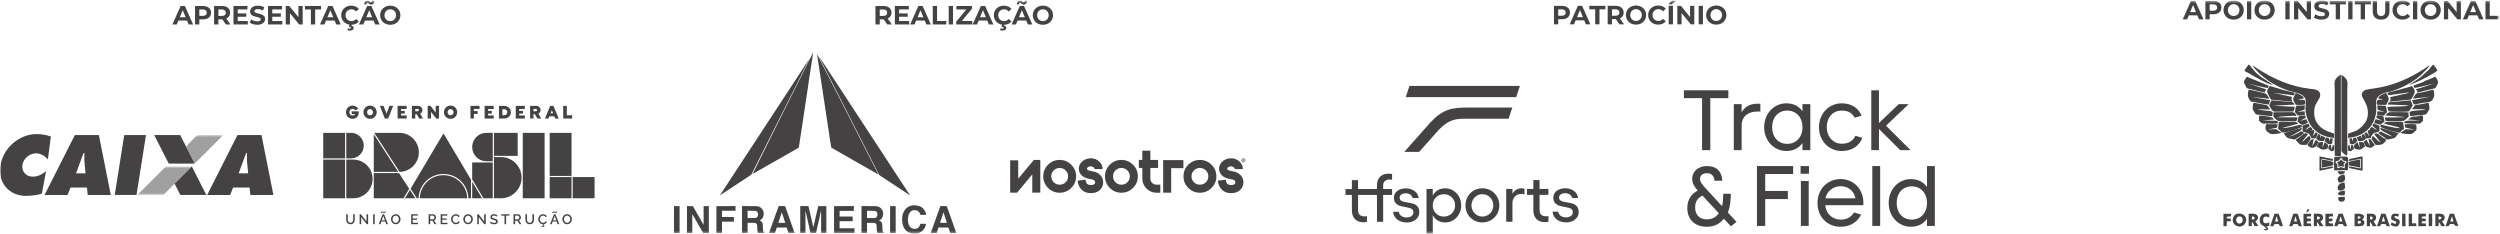 <svg width="1121" height="105" viewBox="0 0 1121 105" fill="none" xmlns="http://www.w3.org/2000/svg">
<mask id="mask0_2_906" style="mask-type:alpha" maskUnits="userSpaceOnUse" x="0" y="0" width="1121" height="105">
<rect y="0.238" width="1120.55" height="104.554" fill="#D9D9D9"/>
</mask>
<g mask="url(#mask0_2_906)">
<mask id="mask1_2_906" style="mask-type:alpha" maskUnits="userSpaceOnUse" x="0" y="0" width="1121" height="105">
<rect y="0.235" width="1120.55" height="104.557" fill="#D9D9D9"/>
</mask>
<g mask="url(#mask1_2_906)">
<path d="M603.318 84.765L618.505 84.756V87.41L603.318 87.419V84.765ZM611.346 99.655C610.298 99.655 609.392 99.449 608.617 99.04C607.842 98.627 607.245 98.021 606.822 97.218C606.4 96.414 606.188 95.428 606.188 94.263L606.179 80.786L608.955 80.782L608.96 94.202C608.96 95.207 609.223 95.93 609.744 96.372C610.27 96.814 610.994 97.034 611.919 97.034C612.337 97.03 612.68 96.992 612.943 96.912V99.472C612.501 99.594 611.971 99.655 611.346 99.655Z" fill="#444242"/>
<path d="M618.255 84.751H624.212L624.216 87.4L618.255 87.405V84.751ZM617.429 83.276C617.429 82.111 617.64 81.124 618.058 80.321C618.481 79.518 619.077 78.907 619.853 78.494C620.628 78.085 621.534 77.879 622.582 77.874C623.202 77.874 623.747 77.935 624.207 78.057L624.212 80.617C623.93 80.537 623.577 80.5 623.155 80.5C622.229 80.5 621.506 80.721 620.985 81.162C620.463 81.608 620.2 82.318 620.2 83.304L620.214 99.463L617.438 99.467L617.429 83.276Z" fill="#444242"/>
<path d="M630.826 99.763C629.116 99.763 627.702 99.331 626.574 98.472C625.447 97.607 624.813 96.442 624.672 94.972H627.237C627.317 95.714 627.674 96.325 628.308 96.795C628.942 97.269 629.726 97.504 630.675 97.504C631.619 97.499 632.371 97.288 632.935 96.87C633.498 96.447 633.78 95.902 633.775 95.24C633.775 94.676 633.625 94.244 633.324 93.944C633.024 93.643 632.625 93.422 632.131 93.281C631.638 93.14 631.013 92.999 630.248 92.859C629.163 92.68 628.275 92.473 627.58 92.243C626.884 92.013 626.288 91.609 625.785 91.036C625.283 90.468 625.029 89.655 625.029 88.612C625.029 87.847 625.25 87.151 625.691 86.517C626.133 85.883 626.762 85.385 627.575 85.023C628.388 84.662 629.318 84.478 630.365 84.478C631.892 84.478 633.193 84.868 634.269 85.653C635.344 86.433 635.964 87.49 636.124 88.814L633.442 88.819C633.339 88.213 633.005 87.706 632.432 87.297C631.859 86.883 631.178 86.677 630.393 86.677C629.553 86.681 628.871 86.855 628.359 87.208C627.847 87.56 627.594 88.03 627.594 88.612C627.594 89.115 627.739 89.505 628.031 89.786C628.322 90.068 628.702 90.275 629.177 90.402C629.646 90.533 630.257 90.66 630.999 90.778C632.108 90.937 633.019 91.13 633.747 91.351C634.471 91.571 635.091 91.98 635.617 92.586C636.138 93.187 636.401 94.061 636.401 95.207C636.401 96.053 636.162 96.818 635.678 97.513C635.194 98.209 634.527 98.758 633.672 99.157C632.822 99.561 631.868 99.763 630.826 99.763Z" fill="#444242"/>
<path d="M639.647 84.742H642.451L642.465 104.79L639.661 104.795L639.647 84.742ZM641.493 92.098C641.493 90.552 641.756 89.2 642.287 88.044C642.822 86.888 643.578 85.996 644.565 85.371C645.547 84.751 646.702 84.436 648.032 84.436C649.337 84.436 650.545 84.779 651.648 85.46C652.752 86.142 653.626 87.072 654.26 88.246C654.89 89.42 655.209 90.703 655.209 92.088C655.209 93.479 654.894 94.761 654.265 95.936C653.631 97.11 652.762 98.04 651.658 98.726C650.549 99.411 649.347 99.75 648.041 99.754C646.712 99.754 645.556 99.444 644.57 98.82C643.588 98.2 642.827 97.307 642.291 96.151C641.761 94.996 641.493 93.648 641.493 92.098ZM647.458 87.091C646.514 87.091 645.659 87.307 644.898 87.739C644.133 88.171 643.536 88.772 643.104 89.533C642.672 90.299 642.456 91.154 642.456 92.098C642.456 93.061 642.672 93.92 643.109 94.677C643.541 95.428 644.138 96.02 644.903 96.452C645.664 96.884 646.519 97.1 647.463 97.1C648.389 97.1 649.234 96.88 649.995 96.433C650.761 95.992 651.362 95.391 651.803 94.625C652.245 93.859 652.466 93.019 652.466 92.093C652.466 91.168 652.245 90.322 651.803 89.561C651.357 88.796 650.756 88.194 649.99 87.753C649.229 87.311 648.384 87.091 647.458 87.091Z" fill="#444242"/>
<path d="M664.702 84.427C666.088 84.427 667.365 84.765 668.53 85.437C669.695 86.108 670.616 87.034 671.292 88.208C671.964 89.382 672.302 90.683 672.302 92.112C672.302 93.516 671.969 94.803 671.297 95.973C670.621 97.138 669.705 98.058 668.54 98.73C667.37 99.406 666.097 99.745 664.711 99.745C663.284 99.745 661.992 99.406 660.836 98.735C659.681 98.063 658.769 97.142 658.102 95.977C657.44 94.812 657.107 93.525 657.107 92.121C657.107 90.693 657.435 89.392 658.098 88.213C658.765 87.038 659.671 86.113 660.827 85.441C661.982 84.765 663.274 84.427 664.702 84.427ZM664.702 87.081C663.796 87.081 662.974 87.302 662.231 87.748C661.484 88.189 660.897 88.79 660.465 89.556C660.038 90.322 659.822 91.172 659.822 92.116C659.822 93.042 660.038 93.882 660.47 94.634C660.902 95.39 661.489 95.987 662.236 96.428C662.978 96.87 663.805 97.091 664.707 97.091C665.613 97.091 666.435 96.87 667.182 96.424C667.924 95.982 668.512 95.385 668.944 94.629C669.376 93.878 669.592 93.037 669.587 92.112C669.587 91.167 669.371 90.312 668.939 89.552C668.507 88.786 667.92 88.185 667.173 87.743C666.431 87.302 665.609 87.081 664.702 87.081Z" fill="#444242"/>
<path d="M675.374 84.718H678.179L678.188 99.43H675.384L675.374 84.718ZM677.216 90.778C677.216 89.57 677.427 88.49 677.845 87.536C678.268 86.583 678.855 85.827 679.611 85.272C680.363 84.723 681.232 84.446 682.218 84.441C682.641 84.441 683.092 84.502 683.576 84.624V87.184C683.054 87.024 682.57 86.945 682.129 86.945C681.406 86.945 680.739 87.118 680.137 87.461C679.536 87.799 679.057 88.293 678.705 88.936C678.357 89.58 678.179 90.312 678.179 91.139L677.216 90.778Z" fill="#444242"/>
<path d="M684.694 84.713L694.309 84.709L694.314 87.362L684.694 87.367V84.713ZM692.721 99.604C691.669 99.604 690.767 99.397 689.992 98.988C689.217 98.575 688.621 97.969 688.198 97.166C687.775 96.362 687.559 95.376 687.559 94.211L687.55 80.735L690.331 80.73L690.335 94.15C690.335 95.155 690.598 95.879 691.12 96.32C691.641 96.762 692.369 96.983 693.29 96.983C693.713 96.978 694.055 96.94 694.319 96.86V99.42C693.877 99.543 693.342 99.604 692.721 99.604Z" fill="#444242"/>
<path d="M702.309 99.717C700.599 99.717 699.185 99.284 698.057 98.425C696.925 97.561 696.296 96.396 696.155 94.925H698.715C698.8 95.668 699.152 96.278 699.791 96.748C700.425 97.222 701.209 97.457 702.158 97.457C703.102 97.453 703.849 97.241 704.418 96.823C704.981 96.4 705.263 95.855 705.258 95.193C705.258 94.629 705.103 94.197 704.807 93.897C704.507 93.596 704.103 93.375 703.614 93.234C703.121 93.093 702.492 92.953 701.731 92.812C700.646 92.633 699.758 92.426 699.063 92.196C698.363 91.966 697.771 91.562 697.268 90.989C696.766 90.421 696.512 89.608 696.512 88.565C696.512 87.8 696.733 87.104 697.174 86.47C697.616 85.836 698.241 85.338 699.058 84.977C699.871 84.615 700.801 84.432 701.843 84.432C703.375 84.432 704.676 84.822 705.752 85.606C706.827 86.386 707.443 87.443 707.607 88.767L704.925 88.772C704.822 88.166 704.488 87.659 703.91 87.25C703.342 86.837 702.661 86.63 701.876 86.63C701.035 86.635 700.354 86.808 699.842 87.161C699.33 87.513 699.077 87.983 699.077 88.565C699.077 89.068 699.222 89.458 699.514 89.74C699.8 90.021 700.185 90.228 700.66 90.355C701.125 90.486 701.74 90.613 702.482 90.731C703.586 90.89 704.497 91.083 705.225 91.304C705.954 91.525 706.574 91.933 707.1 92.539C707.621 93.14 707.884 94.014 707.884 95.16C707.884 96.006 707.645 96.771 707.161 97.467C706.672 98.162 706.005 98.711 705.155 99.111C704.305 99.515 703.351 99.717 702.309 99.717Z" fill="#444242"/>
<path d="M679.852 43.549H630.343L632.01 38.541H681.519L679.852 43.549Z" fill="#444242"/>
<path d="M636.359 68.099L629.679 68.109L641.371 54.933C647.106 48.812 651.118 48.22 658.412 48.22H678.122L676.45 53.232H656.341C652.052 53.232 649.023 54.153 645.11 58.263L636.359 68.099Z" fill="#444242"/>
<path d="M825.786 64.449C822.211 64.449 819.139 61.504 819.139 57.051C819.139 52.41 822.023 49.587 825.786 49.587C828.67 49.587 830.488 50.592 831.62 52.786L834.753 51.846C833.25 48.399 830.239 46.327 825.786 46.327C820.206 46.327 815.626 50.841 815.626 57.051C815.626 63.195 820.079 67.709 825.786 67.709C830.615 67.709 833.56 65.389 835.129 61.814L831.996 60.875C830.803 63.195 828.985 64.449 825.786 64.449Z" fill="#444242"/>
<path d="M855.823 46.702H851.37L842.53 55.162V40.492H839.082V67.332H842.53V57.858L852.061 67.332H856.701L845.682 56.374L855.823 46.702Z" fill="#444242"/>
<path d="M755.053 44.005H763.203V67.332H766.904V44.005H774.993V40.492H755.053V44.005Z" fill="#444242"/>
<path d="M808.227 49.902C806.724 47.703 804.277 46.327 800.956 46.327C795.559 46.327 791.045 50.841 791.045 57.046C791.045 63.195 795.559 67.709 800.956 67.709C804.277 67.709 806.724 66.328 808.227 64.135V67.333H811.741V46.703H808.227V49.902ZM801.393 64.51C797.381 64.51 794.619 61.499 794.619 57.046C794.619 52.598 797.381 49.587 801.393 49.587C805.282 49.587 808.227 52.471 808.227 57.046C808.227 61.626 805.282 64.51 801.393 64.51Z" fill="#444242"/>
<path d="M780.95 50.4V46.698H777.437V67.329H780.95V56.168C780.95 52.471 783.585 50.024 787.912 50.024H789.354V46.51H787.973C784.21 46.51 782.078 48.267 780.95 50.4Z" fill="#444242"/>
<path d="M825.316 80.293C819.421 80.293 814.968 84.808 814.968 91.017C814.968 97.161 819.233 101.675 825.316 101.675C829.581 101.675 832.775 99.67 834.532 96.222L831.399 95.278C829.891 97.41 828.139 98.477 825.316 98.477C821.718 98.477 818.787 95.874 818.449 92.018H835.537V90.825C835.537 84.869 831.211 80.293 825.316 80.293ZM818.529 88.946C819.088 86.09 821.709 83.492 825.316 83.492C829.079 83.492 831.521 86.001 831.963 88.946H818.529Z" fill="#444242"/>
<rect x="839.549" y="74.461" width="3.514" height="26.84" fill="#444242"/>
<path d="M864.069 74.464V83.873C862.566 81.674 860.118 80.298 856.797 80.298C851.4 80.298 846.886 84.812 846.886 91.017C846.886 97.166 851.4 101.68 856.797 101.68C860.118 101.68 862.566 100.299 864.069 98.105V101.304H867.582V74.464H864.069ZM857.234 98.481C853.223 98.481 850.461 95.47 850.461 91.017C850.461 86.569 853.223 83.558 857.234 83.558C861.123 83.558 864.069 86.442 864.069 91.017C864.069 95.597 861.123 98.481 857.234 98.481Z" fill="#444242"/>
<rect x="807.382" y="74.461" width="3.762" height="3.448" fill="#444242"/>
<rect x="807.509" y="81.174" width="3.514" height="20.128" fill="#444242"/>
<path d="M787.818 101.301H791.519V89.262H801.675V85.626H791.519V78.036H804.033V74.461H787.818V101.301Z" fill="#444242"/>
<path d="M776.093 86.879H772.707C772.707 88.744 772.57 90.923 772.185 92.459L765.247 84.934C763.176 82.679 762.297 81.674 762.297 80.171C762.297 78.79 763.303 77.663 765.369 77.663C767.502 77.663 768.629 78.917 768.756 81.049H772.27C772.082 76.719 769.574 74.464 765.369 74.464C761.673 74.464 758.789 76.657 758.789 80.293C758.789 82.214 759.752 83.727 761.269 85.427C758.502 86.94 756.59 89.364 756.59 93.276C756.59 98.415 759.977 101.68 765.308 101.68C769.076 101.68 771.274 100.153 772.97 98.054L776.154 101.487L778.663 99.482L774.778 95.273C775.877 92.614 776.093 89.392 776.093 86.879ZM765.308 98.354C762.049 98.354 760.104 96.283 760.104 93.089C760.104 90.514 761.057 88.842 763.383 87.71L770.706 95.606C769.466 97.373 767.854 98.354 765.308 98.354Z" fill="#444242"/>
<path d="M702.29 2.986C702.83 3.23 703.248 3.577 703.539 4.024C703.83 4.475 703.976 5.005 703.976 5.621C703.976 6.231 703.83 6.762 703.539 7.213C703.248 7.669 702.83 8.016 702.29 8.256C701.75 8.495 701.111 8.618 700.378 8.618H698.71V10.9H696.794V2.619H700.378C701.111 2.619 701.75 2.741 702.29 2.986ZM701.585 6.682C701.886 6.433 702.036 6.081 702.036 5.621C702.036 5.156 701.886 4.799 701.585 4.55C701.285 4.305 700.848 4.179 700.27 4.179H698.71V7.053H700.27C700.848 7.053 701.285 6.931 701.585 6.682Z" fill="#444242"/>
<path d="M710.378 9.125H706.531L705.799 10.9H703.835L707.523 2.614H709.415L713.122 10.9H711.111L710.378 9.125ZM709.772 7.669L708.457 4.498L707.147 7.669H709.772Z" fill="#444242"/>
<path d="M715.288 4.178H712.638V2.618H719.853V4.178H717.204V10.899H715.288V4.178Z" fill="#444242"/>
<path d="M726.161 10.896L724.564 8.589H724.47H722.803V10.896H720.886V2.614H724.47C725.203 2.614 725.842 2.736 726.382 2.981C726.922 3.225 727.34 3.572 727.632 4.023C727.923 4.474 728.068 5.005 728.068 5.621C728.068 6.236 727.918 6.767 727.627 7.213C727.326 7.659 726.908 7.997 726.363 8.237L728.223 10.896H726.161ZM725.677 4.55C725.377 4.301 724.94 4.178 724.362 4.178H722.803V7.063H724.362C724.94 7.063 725.377 6.936 725.677 6.687C725.978 6.433 726.129 6.076 726.129 5.621C726.129 5.155 725.978 4.798 725.677 4.55Z" fill="#444242"/>
<path d="M731.267 10.482C730.577 10.111 730.037 9.599 729.647 8.951C729.257 8.298 729.06 7.57 729.06 6.758C729.06 5.945 729.257 5.212 729.647 4.559C730.037 3.911 730.577 3.399 731.267 3.028C731.958 2.657 732.733 2.474 733.592 2.474C734.452 2.474 735.222 2.657 735.913 3.028C736.599 3.399 737.139 3.911 737.533 4.559C737.928 5.212 738.125 5.945 738.125 6.758C738.125 7.57 737.928 8.298 737.533 8.951C737.139 9.599 736.599 10.111 735.913 10.482C735.222 10.854 734.452 11.037 733.592 11.037C732.733 11.037 731.958 10.854 731.267 10.482ZM734.917 9.069C735.312 8.843 735.622 8.533 735.847 8.129C736.073 7.725 736.185 7.27 736.185 6.758C736.185 6.246 736.073 5.785 735.847 5.386C735.622 4.982 735.312 4.667 734.917 4.442C734.522 4.216 734.081 4.104 733.592 4.104C733.104 4.104 732.662 4.216 732.268 4.442C731.873 4.667 731.563 4.982 731.338 5.386C731.112 5.785 731 6.246 731 6.758C731 7.27 731.112 7.725 731.338 8.129C731.563 8.533 731.873 8.843 732.268 9.069C732.662 9.294 733.104 9.407 733.592 9.407C734.081 9.407 734.522 9.294 734.917 9.069Z" fill="#444242"/>
<path d="M741.24 10.487C740.559 10.121 740.018 9.613 739.628 8.96C739.239 8.312 739.046 7.575 739.046 6.753C739.046 5.935 739.239 5.198 739.628 4.55C740.018 3.897 740.559 3.389 741.24 3.023C741.921 2.652 742.686 2.469 743.541 2.469C744.26 2.469 744.908 2.596 745.486 2.849C746.068 3.103 746.552 3.465 746.947 3.939L745.721 5.076C745.157 4.428 744.462 4.103 743.635 4.103C743.123 4.103 742.663 4.216 742.264 4.442C741.86 4.667 741.545 4.982 741.324 5.381C741.099 5.785 740.986 6.241 740.986 6.753C740.986 7.269 741.099 7.725 741.324 8.129C741.545 8.528 741.86 8.843 742.264 9.068C742.663 9.294 743.123 9.407 743.635 9.407C744.462 9.407 745.157 9.078 745.721 8.425L746.947 9.557C746.552 10.041 746.064 10.407 745.481 10.661C744.899 10.91 744.246 11.037 743.527 11.037C742.686 11.037 741.921 10.853 741.24 10.487Z" fill="#444242"/>
<path d="M749.718 0.233H751.705L749.563 1.938H748.121L749.718 0.233ZM748.239 2.614H750.155V10.896H748.239V2.614Z" fill="#444242"/>
<path d="M759.716 2.616V10.898H758.143L754.014 5.867V10.898H752.121V2.616H753.708L757.823 7.642V2.616H759.716Z" fill="#444242"/>
<rect x="761.682" y="2.617" width="1.917" height="8.281" fill="#444242"/>
<path d="M767.248 10.482C766.558 10.111 766.018 9.599 765.628 8.951C765.238 8.298 765.041 7.57 765.041 6.758C765.041 5.945 765.238 5.212 765.628 4.559C766.018 3.911 766.558 3.399 767.248 3.028C767.939 2.657 768.714 2.474 769.573 2.474C770.433 2.474 771.203 2.657 771.894 3.028C772.58 3.399 773.12 3.911 773.514 4.559C773.909 5.212 774.106 5.945 774.106 6.758C774.106 7.57 773.909 8.298 773.514 8.951C773.12 9.599 772.58 10.111 771.894 10.482C771.203 10.854 770.433 11.037 769.573 11.037C768.714 11.037 767.939 10.854 767.248 10.482ZM770.898 9.069C771.293 8.843 771.603 8.533 771.828 8.129C772.049 7.725 772.162 7.27 772.162 6.758C772.162 6.246 772.049 5.785 771.828 5.386C771.603 4.982 771.293 4.667 770.898 4.442C770.504 4.216 770.062 4.104 769.573 4.104C769.085 4.104 768.643 4.216 768.249 4.442C767.854 4.667 767.544 4.982 767.319 5.386C767.093 5.785 766.981 6.246 766.981 6.758C766.981 7.27 767.093 7.725 767.319 8.129C767.544 8.533 767.854 8.843 768.249 9.069C768.643 9.294 769.085 9.407 769.573 9.407C770.062 9.407 770.504 9.294 770.898 9.069Z" fill="#444242"/>
<path fill-rule="evenodd" clip-rule="evenodd" d="M1069.62 41.527L1071.68 41.165C1076.99 39.54 1081.96 36.914 1085.98 33.274C1086.37 32.917 1086.49 32.663 1086.87 32.287C1087.66 31.498 1088.77 30.615 1089.44 29.309C1088.66 29.675 1087.63 30.502 1086.76 31.052C1071.25 40.864 1062.08 39.145 1060.1 40.63C1056.91 43.016 1061.83 45.083 1061.77 50.527C1061.73 53.683 1060.61 55.257 1058.99 56.793C1056.55 59.094 1056.17 58.601 1052.92 59.94L1052.86 61.824C1058.47 61.457 1062.66 58.348 1064.37 54.303C1067.05 48.018 1063.89 45.9 1066.56 43.152C1067.69 41.987 1068.44 42.217 1069.62 41.527Z" fill="#444242"/>
<path fill-rule="evenodd" clip-rule="evenodd" d="M1046.59 61.833V59.912C1043.06 58.742 1040.36 57.798 1038.53 54.383C1038 53.406 1037.71 52.053 1037.68 50.719C1037.58 47.079 1038.82 46.332 1040.01 44.017C1040.69 42.678 1040.39 41.367 1039.45 40.696C1038.47 40.005 1037.15 39.981 1035.81 39.822C1027.28 38.817 1019.82 35.538 1012.88 31.202C1012.04 30.676 1010.83 29.718 1010.05 29.352C1010.76 30.794 1013.98 33.819 1015.31 34.786C1016.84 35.9 1017.24 36.36 1019.18 37.487C1025.89 41.381 1030.14 41.353 1031.8 42.33C1034.23 43.758 1034.09 45.134 1033.8 48.338C1033.61 50.536 1034.64 53.608 1035.57 55.281C1037.52 58.813 1041.18 61.42 1046.59 61.833Z" fill="#444242"/>
<path fill-rule="evenodd" clip-rule="evenodd" d="M1049.65 33.433C1045.99 35.749 1046.91 36.764 1046.91 40.756V50.522C1046.91 55.2 1046.7 65.924 1046.93 69.87L1049.67 70.001L1049.65 33.433Z" fill="#444242"/>
<path fill-rule="evenodd" clip-rule="evenodd" d="M1049.9 67.799C1050.5 68.522 1051.64 69.607 1052.49 69.819C1052.68 66.77 1052.5 63.214 1052.51 60.1L1052.52 40.569C1052.52 36.604 1053.35 35.932 1049.91 33.504L1049.9 67.799Z" fill="#444242"/>
<path fill-rule="evenodd" clip-rule="evenodd" d="M1018.31 44.683L1027.98 45.609C1027.8 45.078 1027.59 45.012 1027.52 44.636C1027.43 44.157 1027.71 44.167 1027.73 43.443L1019.23 41.607L1028.52 42.762C1028.74 42.203 1028.84 42.175 1029.03 41.677C1027.41 41.146 1025.23 40.756 1023.36 40.24C1021.52 39.732 1019.53 38.962 1017.79 38.558C1017.27 39.305 1016.26 40.648 1016.72 41.621C1017.18 42.593 1017.82 43.866 1018.31 44.683Z" fill="#444242"/>
<path fill-rule="evenodd" clip-rule="evenodd" d="M1078.07 39.615L1071.58 41.339L1070.47 41.724L1071.09 42.691L1080.23 41.433C1079.79 41.874 1078.69 41.987 1078.09 42.114L1071.72 43.575C1072.28 45.407 1071.98 44.119 1071.51 45.59L1081.11 44.636C1083.5 40.77 1082.99 40.789 1081.59 38.6L1078.07 39.615Z" fill="#444242"/>
<path fill-rule="evenodd" clip-rule="evenodd" d="M1020.04 50.071L1028.3 50.015C1028.7 49.423 1028.88 48.629 1029.04 47.892L1019.2 47.412L1028.84 46.905C1028.5 45.44 1027.16 45.684 1024.35 45.482C1022.42 45.346 1020.53 45.064 1018.53 44.984L1017.8 46.421C1017.47 47.3 1017.43 47.159 1017.91 47.948C1018.33 48.653 1018.93 50.071 1020.04 50.071Z" fill="#444242"/>
<path fill-rule="evenodd" clip-rule="evenodd" d="M1017.26 46.844L1017.98 44.951L1009.75 43.462L1017.63 44.303C1017.49 43.917 1016.52 42.475 1016.3 42.245C1015.72 41.625 1009.08 40.296 1008.23 40.221C1008.08 41.287 1007.73 42.621 1008.09 43.504C1008.93 45.547 1009.13 45.477 1010.09 45.641C1012.06 45.97 1015.39 46.806 1017.26 46.844Z" fill="#444242"/>
<path fill-rule="evenodd" clip-rule="evenodd" d="M1071.14 45.886C1070.85 46.332 1070.85 46.29 1070.65 46.853L1080.24 47.239C1078.22 47.962 1072.94 47.628 1070.46 47.967L1071.06 49.93C1072.35 50.123 1079.01 50.202 1080.13 49.958C1080.74 49.122 1081.34 48.192 1081.86 47.332L1080.96 44.993L1071.14 45.886Z" fill="#444242"/>
<path fill-rule="evenodd" clip-rule="evenodd" d="M1084.12 41.635C1084.07 41.667 1084 41.649 1083.98 41.719C1083.87 42.029 1083.92 41.644 1083.34 42.114C1083.04 42.358 1083.02 42.471 1082.78 42.842C1082.46 43.335 1082.15 43.72 1081.84 44.251L1089.71 43.368L1081.55 44.956L1082.24 46.787L1083.13 46.778C1089.31 45.256 1090.09 46.651 1091.35 43.528C1091.72 42.616 1091.34 41.249 1091.21 40.206C1089.5 40.451 1085.44 41.785 1084.12 41.635Z" fill="#444242"/>
<path fill-rule="evenodd" clip-rule="evenodd" d="M1015.53 41.512C1015.69 41.226 1015.27 41.249 1016.21 40.07L1007.76 37.308C1008.26 37.553 1015.89 39.441 1016.86 39.469C1017.1 38.99 1017.19 39.004 1017.37 38.506C1017.32 38.464 1007.96 34.546 1007.44 34.396C1006.04 37.045 1005.71 36.087 1007.04 38.732C1007.44 39.539 1007.36 39.535 1008.26 39.765C1010.66 40.38 1013.12 40.977 1015.53 41.512Z" fill="#444242"/>
<path fill-rule="evenodd" clip-rule="evenodd" d="M1087.42 36.167C1086.56 37.215 1083.22 37.656 1082.11 38.506C1082.32 38.953 1082.46 39.032 1082.76 39.441C1083.89 39.314 1091.07 37.553 1091.68 37.299C1090.07 37.844 1084.72 39.765 1083.26 39.991C1084.02 40.954 1083.65 40.352 1083.93 41.301L1084.01 41.508C1086.22 40.874 1088.76 40.334 1091.02 39.807C1092.06 39.563 1092.25 39.502 1093.12 37.384C1093.53 36.378 1092.49 35.129 1092.01 34.401C1090.76 34.758 1088.5 36.106 1087.42 36.167Z" fill="#444242"/>
<path fill-rule="evenodd" clip-rule="evenodd" d="M1018.8 52.114C1018.98 51.01 1019.3 50.644 1018.9 50.174C1018.86 50.141 1018.81 50.057 1018.78 50.094C1018.76 50.127 1018.69 50.029 1018.67 50.014C1018 49.714 1016.47 49.657 1015.72 49.563C1015.12 49.493 1014.63 49.427 1014.03 49.366L1012.88 49.192C1012.49 49.08 1012.59 49.099 1012.42 49.014L1017.95 49.056C1017.82 48.751 1016.79 47.337 1016.58 47.206L1011.22 46.163C1010.09 45.994 1010.29 46.675 1010.13 47.966C1009.95 49.329 1010.32 49.347 1010.89 50.282C1011.57 51.419 1011.42 51.311 1012.9 51.456C1014.88 51.649 1016.79 51.978 1018.8 52.114Z" fill="#444242"/>
<path fill-rule="evenodd" clip-rule="evenodd" d="M1024.73 54.336L1029.61 54.345C1029.95 53.843 1030.14 53.307 1030.2 52.617L1021.13 52.612C1022.26 52.095 1028.21 51.903 1029.86 51.884C1029.38 50.954 1028.83 50.324 1027.75 50.268L1019.42 50.334C1019.36 52.819 1019.24 52.264 1020.68 53.641C1021.7 54.632 1022.9 54.331 1024.73 54.336Z" fill="#444242"/>
<path fill-rule="evenodd" clip-rule="evenodd" d="M1021.45 57.868C1023.74 58.977 1021.86 60.123 1026.69 58.916C1027.8 58.644 1031.63 57.441 1032.24 56.718C1032.16 56.426 1032.18 56.154 1031.63 56.008C1030.94 55.825 1026.09 57.544 1023.24 57.427L1030.56 55.454C1029.48 54.289 1028.54 54.642 1026.61 54.642C1025.41 54.642 1022.84 54.425 1021.84 54.782L1021.45 57.868Z" fill="#444242"/>
<path fill-rule="evenodd" clip-rule="evenodd" d="M1069.62 51.814C1071.06 51.926 1072.61 52.025 1074.07 52.096L1078.02 52.443C1078.07 52.453 1078.14 52.481 1078.18 52.495C1078.21 52.509 1078.28 52.528 1078.33 52.551C1075.18 52.706 1072.43 52.669 1069.3 52.664L1069.76 54.275C1071.62 54.501 1074.98 54.313 1076.95 54.294C1078.36 54.28 1078.48 53.627 1079.27 53.04C1080.43 52.175 1079.93 52.18 1080 50.475C1078.97 50.17 1073.19 50.301 1071.68 50.301C1070.77 50.296 1069.91 51.259 1069.62 51.814Z" fill="#444242"/>
<path fill-rule="evenodd" clip-rule="evenodd" d="M1083.23 46.91C1082.55 47.478 1082.76 47.431 1082.31 48.018C1082.01 48.427 1081.83 48.512 1081.55 48.962L1087.67 48.977C1086.03 49.752 1081.62 49.254 1080.45 50.254L1080.69 52.086L1084.84 51.631C1087.66 51.443 1087.8 51.541 1088.56 50.315C1089.8 48.3 1089.35 48.62 1089.04 46.097C1087.4 46.224 1084.56 47.206 1083.23 46.91Z" fill="#444242"/>
<path fill-rule="evenodd" clip-rule="evenodd" d="M1075.51 59.475L1076.18 59.438C1076.71 58.587 1077.08 58.32 1077.96 57.859L1077.56 54.844C1076.43 54.332 1074.19 54.679 1072.81 54.679C1071.1 54.679 1069.94 54.35 1068.95 55.403C1070.99 56.145 1074.53 56.483 1076.25 57.465C1074.79 57.498 1072.72 57.084 1071.28 56.76C1070.47 56.577 1069.82 56.427 1069.01 56.201C1067.97 55.91 1067.58 55.797 1067.24 56.723C1068.19 57.465 1069.92 57.949 1071.16 58.381C1072.76 58.94 1073.88 59.029 1075.51 59.475Z" fill="#444242"/>
<path fill-rule="evenodd" clip-rule="evenodd" d="M1062.92 61.917C1064.61 58.376 1064.69 60.179 1066.96 58.789L1066.92 56.346L1065.19 55.708C1064.69 55.407 1064.99 55.614 1064.74 55.327C1063.97 55.534 1064.08 55.661 1063.76 56.346C1064.16 56.957 1065.17 57.46 1065.88 58.249C1064.8 57.873 1064.32 57.338 1063.42 56.91C1062.75 57.558 1062.34 57.605 1062.74 58.484C1061.93 58.178 1062.03 58.225 1061.63 58.841L1062.46 61.18C1062.04 60.597 1061.5 59.94 1061.25 59.278L1060.25 59.757C1060.33 60.489 1060.75 61.002 1060.95 61.856C1060.58 61.344 1060.34 60.555 1059.85 60.095L1058.96 60.532L1059.27 62.336L1058.59 60.842L1056.8 61.532L1057.36 63.261C1058.7 63.27 1059.47 63.407 1060.22 62.725C1061.04 61.988 1060.43 62.181 1061.19 62.044C1061.58 61.974 1062.38 61.997 1062.92 61.917Z" fill="#444242"/>
<path fill-rule="evenodd" clip-rule="evenodd" d="M1046.78 70.326C1046.41 71.655 1046.63 74.807 1046.66 76.371L1052.76 76.3C1053 75.22 1053.12 71.218 1052.69 70.452C1051.65 69.945 1048.22 70.302 1046.78 70.326ZM1048.77 71.913C1049.23 71.575 1049.11 71.091 1049.71 70.687C1050.44 71.119 1050.28 71.599 1050.67 71.909C1051.04 72.214 1051.79 72.12 1052.29 72.458C1052.07 73.336 1051.65 73.102 1051.44 73.675C1051.21 74.271 1051.53 74.619 1051.35 75.431C1050.56 75.394 1050.33 74.938 1049.72 74.952C1049 74.966 1048.88 75.511 1048.04 75.38C1048.23 72.326 1047.98 74.473 1047.16 72.538C1047.78 71.96 1048.16 72.355 1048.77 71.913Z" fill="#444242"/>
<path fill-rule="evenodd" clip-rule="evenodd" d="M1024.02 59.71C1024.27 60.189 1025.24 61.509 1025.68 61.777C1026.02 61.993 1028.28 62.542 1028.7 62.552C1029.38 62.566 1032.05 60.584 1032.71 60.015C1032.76 59.982 1032.88 59.865 1032.92 59.827C1033.15 59.593 1033.01 59.762 1033.2 59.47C1032.58 59.306 1032.33 59.217 1031.87 58.841C1030.54 59.738 1027.91 61.053 1026.15 61.316C1026.86 61.26 1030.07 59.433 1031 58.86C1031.8 58.376 1032.01 58.381 1032.16 57.263L1024.02 59.71Z" fill="#444242"/>
<path fill-rule="evenodd" clip-rule="evenodd" d="M1069.42 61.772C1069.87 63.068 1071.61 62.383 1072.89 62.082C1073.99 61.828 1073.9 61.781 1074.4 61.128C1074.8 60.597 1075.15 60.231 1075.51 59.719L1067.33 57.319C1067.45 58.221 1067.72 58.348 1068.34 58.728L1072.85 61.199C1070.71 60.795 1069.21 59.851 1067.55 58.925C1067.09 59.315 1066.93 59.334 1066.27 59.517C1066.87 60.128 1068.59 61.344 1069.42 61.772Z" fill="#444242"/>
<path fill-rule="evenodd" clip-rule="evenodd" d="M1006.45 31.817C1007.24 32.08 1015.71 37.468 1019.18 38.149C1019.02 37.971 1019.08 38.022 1018.85 37.834C1018.79 37.787 1018.59 37.637 1018.52 37.581C1015.8 35.631 1013.07 34.424 1010.73 31.672C1010.28 31.145 1010.15 30.92 1009.62 30.337L1008.79 29.281C1008.41 28.9 1008.78 29.177 1008.31 28.919C1007.79 29.788 1006.69 30.695 1006.45 31.817Z" fill="#444242"/>
<path fill-rule="evenodd" clip-rule="evenodd" d="M1082.83 37.083C1084.55 36.594 1092.22 32.564 1092.98 31.559C1092.65 30.939 1091.49 29.361 1091.02 28.961C1090.32 29.464 1089.53 30.869 1088.76 31.559C1085.17 34.786 1086.32 34.218 1081.82 37.008C1081.52 37.196 1081.37 37.276 1081.01 37.511C1080.75 37.684 1080.97 37.511 1080.68 37.745C1080.38 37.994 1080.46 37.928 1080.27 38.154L1082.83 37.083Z" fill="#444242"/>
<path fill-rule="evenodd" clip-rule="evenodd" d="M1032.46 56.309L1032.47 58.916C1035.61 60.184 1034.97 59.09 1036.5 61.979C1038.14 62.068 1038.51 62.594 1039.24 59.705L1038.45 59.311L1037 61.208C1037.25 60.128 1038 59.297 1037.57 58.338C1036.91 58.254 1037.11 58.329 1036.5 58.676L1036.83 58.099C1036.93 57.69 1037.01 57.784 1036 56.906C1035.23 57.338 1034.56 57.916 1033.57 58.24C1034.14 57.61 1034.96 56.985 1035.69 56.614L1035.25 55.393L1032.46 56.309Z" fill="#444242"/>
<path fill-rule="evenodd" clip-rule="evenodd" d="M1023.04 59.503C1022.66 59.259 1022.25 59.033 1021.79 58.733C1020.5 57.878 1021.34 58.071 1020.43 57.934C1019.62 57.812 1017.69 58.141 1016.73 58.132L1020.94 57.244L1021.33 55.712L1016.16 55.666C1015.24 58.244 1016.37 58.85 1017.7 59.818C1018.63 60.504 1022.56 59.851 1023.04 59.503Z" fill="#444242"/>
<path fill-rule="evenodd" clip-rule="evenodd" d="M1076.3 59.564C1077.32 59.968 1079.31 60.128 1080.52 60.151C1081.89 60.179 1082.73 58.968 1083.56 58.225L1083.5 55.881C1082.61 55.524 1079.48 55.618 1078.19 55.792L1078.54 57.215L1082.73 58.169L1078.82 57.906L1076.3 59.564Z" fill="#444242"/>
<path fill-rule="evenodd" clip-rule="evenodd" d="M1012.9 54.125C1014.62 55.327 1013.6 55.543 1016.66 55.426C1017.98 55.37 1020.48 55.642 1021.47 55.196C1021.48 54.547 1021.13 54.28 1020.56 54.144L1014.3 54.026L1019.75 53.584C1018.84 52.523 1018 52.373 1016.81 52.232C1015.7 52.105 1014.01 51.691 1012.97 51.903L1012.9 54.125Z" fill="#444242"/>
<path fill-rule="evenodd" clip-rule="evenodd" d="M1029.38 62.651C1029.61 63.158 1029.43 62.815 1029.73 63.181C1029.8 63.275 1030.06 63.52 1030.19 63.656C1031.25 64.769 1031.08 65.117 1034.3 64.957C1034.74 64.28 1035.14 63.698 1035.68 62.965C1036.35 62.063 1036.08 61.763 1035.47 60.884C1034.21 61.65 1033.13 63.205 1032.22 63.736C1032.74 62.603 1034.47 61.03 1034.88 60.1C1033.04 58.86 1032.08 61.349 1029.38 62.651Z" fill="#444242"/>
<path fill-rule="evenodd" clip-rule="evenodd" d="M1006.95 99.726C1008.56 96.086 1002.63 94.023 1001.35 97.575C1000.04 101.201 1005.35 103.334 1006.95 99.726ZM1002.84 99.35C1002.01 97.053 1005.02 96.104 1005.54 98.091C1006.1 100.299 1003.42 100.994 1002.84 99.35Z" fill="#444242"/>
<path fill-rule="evenodd" clip-rule="evenodd" d="M1029.43 46.976C1030.13 47.102 1030.76 47.06 1031.49 47.046C1031.84 47.037 1032.3 47.051 1032.63 47.023L1033.63 46.769C1033.8 46.022 1033.76 45.421 1033.36 44.857L1030.54 44.585C1031.25 44.237 1032.38 44.477 1032.95 44.101C1033.43 43.354 1030.7 41.982 1029.43 41.733C1029.13 42.123 1028.26 44.03 1028.23 44.373C1028.19 44.899 1029.04 46.388 1029.43 46.976Z" fill="#444242"/>
<path fill-rule="evenodd" clip-rule="evenodd" d="M1085.2 55.407L1086.5 54.12L1086.48 51.851L1085.2 51.772C1084.97 51.941 1085.37 51.776 1084.78 51.969C1084.44 52.081 1084.86 51.964 1084.45 52.058C1081.66 52.692 1082.4 51.56 1079.75 53.538L1085.15 54.022C1082.34 54.252 1077.9 53.585 1078.02 55.097C1078.65 55.515 1083.98 55.473 1085.2 55.407Z" fill="#444242"/>
<path fill-rule="evenodd" clip-rule="evenodd" d="M1066.61 46.994L1069.99 47.037C1071.43 44.232 1071.36 44.721 1070.62 42.931C1070.3 42.17 1070.38 41.945 1069.69 41.748C1068.65 42.316 1066.46 42.79 1066.47 44.237C1067.26 44.322 1067.76 44.256 1068.37 44.514C1067.32 44.928 1065.56 44.124 1065.71 46.21C1065.76 47.046 1065.82 46.962 1066.61 46.994Z" fill="#444242"/>
<path fill-rule="evenodd" clip-rule="evenodd" d="M1059.75 97.898C1061.02 95.611 1057.01 95.743 1055.8 95.869L1055.77 101.365C1056.71 101.497 1059 101.539 1059.66 101.036C1060.03 100.759 1060.88 99.054 1059.19 98.509L1059.75 97.898ZM1057.28 96.912L1058.44 97.203L1058.44 97.767C1058.11 97.974 1057.77 98.068 1057.2 98.044L1057.28 96.912ZM1057.23 100.275L1057.26 99.078C1058.07 99.049 1058.16 99.035 1058.68 99.331C1058.67 100.374 1058.26 100.285 1057.23 100.275Z" fill="#444242"/>
<path fill-rule="evenodd" clip-rule="evenodd" d="M1064.46 63.947L1065.16 64.924C1067.38 65.192 1068.92 64.83 1070 62.73C1069.8 62.561 1069.3 62.143 1069.29 62.129C1067.26 61.227 1066.23 59.052 1064.6 60.104C1064.98 60.809 1066.44 62.298 1067.28 63.768C1066.59 63.524 1066.71 63.623 1066.27 63.054L1064 60.912L1063.35 62.166C1063.67 62.895 1064.09 63.153 1064.46 63.947Z" fill="#444242"/>
<path fill-rule="evenodd" clip-rule="evenodd" d="M1094.99 99.172C1095.65 98.867 1095.97 98.843 1096.12 98.012C1096.56 95.503 1093.89 95.757 1092.02 95.846L1092.01 101.412L1093.44 101.394L1093.52 99.449L1094.78 101.417L1096.33 101.422C1096.01 100.515 1095.39 100.013 1094.99 99.172ZM1093.46 97.03C1095.19 97.063 1095.19 98.378 1093.45 98.472L1093.46 97.03Z" fill="#444242"/>
<path fill-rule="evenodd" clip-rule="evenodd" d="M1064.92 98.782C1065.12 98.58 1065.25 98.505 1065.37 98.101C1065.56 97.462 1065.36 96.814 1065.02 96.428C1064.29 95.592 1062.56 95.837 1061.29 95.823L1061.28 101.431L1062.7 101.426L1062.72 99.515C1063.22 99.862 1063.77 100.943 1063.92 101.436L1065.67 101.398C1065.28 100.689 1064.75 100.055 1064.33 99.35L1064.92 98.782ZM1062.74 98.368C1062.7 97.711 1062.63 97.612 1062.85 97.058L1063.75 97.138C1064.17 98.152 1063.83 98.613 1062.74 98.368Z" fill="#444242"/>
<path fill-rule="evenodd" clip-rule="evenodd" d="M1011.29 99.299C1011.29 99.294 1013.46 98.044 1012.06 96.438C1011.41 95.686 1009.44 95.719 1008.29 95.883L1008.29 101.384L1009.72 101.412V99.477C1010.22 99.881 1010.67 100.802 1010.96 101.436L1012.67 101.346L1011.29 99.299ZM1009.74 97.025L1010.73 97.199C1011.25 98.105 1010.94 98.486 1009.74 98.42V97.025Z" fill="#444242"/>
<path fill-rule="evenodd" clip-rule="evenodd" d="M1041.13 98.847C1042.01 98.058 1041.7 96.828 1041.24 96.358C1040.54 95.653 1038.76 95.808 1037.52 95.841L1037.53 101.435L1038.91 101.327L1038.92 99.486L1039.63 100.416C1039.86 100.83 1039.96 100.999 1040.14 101.407H1041.91L1040.49 99.416L1041.13 98.847ZM1038.96 97.025C1040.71 97.076 1040.66 98.373 1038.94 98.472L1038.96 97.025Z" fill="#444242"/>
<path fill-rule="evenodd" clip-rule="evenodd" d="M1027.55 101.431C1028.33 101.144 1027.8 101.271 1028.3 100.463C1031.14 100.431 1030.13 100.435 1030.74 101.412L1032.12 101.436C1031.85 100.238 1031.33 98.998 1030.93 97.842C1030.19 95.686 1030.83 95.771 1028.33 95.827L1026.46 101.403L1027.55 101.431ZM1029.34 96.969L1029.98 99.322L1028.57 99.317L1029.34 96.969Z" fill="#444242"/>
<path fill-rule="evenodd" clip-rule="evenodd" d="M1019.85 100.459C1022.68 100.445 1021.63 100.445 1022.29 101.412L1023.63 101.431C1023.46 100.341 1022.17 96.823 1021.72 95.827H1019.87L1017.97 101.431L1019.37 101.454L1019.85 100.459ZM1020.87 97.006L1021.56 99.303L1020.16 99.341C1020.26 98.58 1020.55 97.537 1020.87 97.006Z" fill="#444242"/>
<path fill-rule="evenodd" clip-rule="evenodd" d="M1048.58 100.459L1050.46 100.468C1050.81 100.844 1050.56 100.576 1050.76 100.914C1050.94 101.215 1050.79 101.074 1051.02 101.412L1052.45 101.422L1050.46 95.827L1048.63 95.846C1048.12 97.171 1046.96 100.106 1046.73 101.417L1048.02 101.426L1048.58 100.459ZM1049.47 97.044C1049.86 97.546 1050.17 98.66 1050.25 99.317H1048.85L1049.47 97.044Z" fill="#444242"/>
<path fill-rule="evenodd" clip-rule="evenodd" d="M1066.99 101.431C1068.01 101.06 1066.96 101.013 1067.93 100.449C1068.34 100.449 1069.23 100.369 1069.57 100.515C1070.11 100.745 1069.82 100.853 1070.18 101.412L1071.59 101.417L1069.63 95.827L1067.76 95.822L1065.84 101.417L1066.99 101.431ZM1068.68 97.119C1069.03 97.607 1069.33 98.744 1069.41 99.322H1068.01L1068.68 97.119Z" fill="#444242"/>
<path fill-rule="evenodd" clip-rule="evenodd" d="M1098.54 100.454L1100.41 100.487L1100.75 101.088L1100.82 101.201L1102.31 101.379L1100.36 95.827L1098.48 95.822L1096.61 101.436L1097.97 101.398L1098.54 100.454ZM1098.74 99.308C1098.81 98.876 1098.91 98.561 1099.03 98.162C1099.09 97.988 1099.15 97.729 1099.21 97.574L1099.51 97.1L1100.11 99.336L1098.74 99.308Z" fill="#444242"/>
<path fill-rule="evenodd" clip-rule="evenodd" d="M1033.53 51.419L1033.41 49.911L1030.2 50.156L1033.34 49.216L1033.49 47.234L1029.68 47.403C1029.47 47.868 1029.29 48.704 1029.17 49.348C1028.97 50.419 1029.1 50.414 1029.69 51.011C1030.37 51.706 1030.19 51.917 1031.25 51.818C1031.91 51.757 1032.81 51.537 1033.53 51.419Z" fill="#444242"/>
<path fill-rule="evenodd" clip-rule="evenodd" d="M1017.56 99.712C1017.56 99.712 1014.56 101.253 1014.8 98.434C1015.02 96.034 1017.55 97.579 1017.55 97.579L1017.51 96.058C1015.25 95.01 1013.28 96.419 1013.24 98.603C1013.21 101.182 1014.96 100.802 1015.98 102.248C1016.21 102.573 1016.15 102.244 1016.3 102.737C1015.3 102.714 1015.34 102.601 1015 102.92C1015.89 103.794 1018.28 103.047 1016.23 101.605C1016.77 101.511 1017.17 101.384 1017.53 101.168L1017.56 99.712Z" fill="#444242"/>
<path fill-rule="evenodd" clip-rule="evenodd" d="M1066.04 48.394C1066.17 49.427 1066.15 49.268 1067.21 49.54C1067.92 49.719 1068.6 49.864 1069.23 50.099L1066.02 49.907L1065.88 51.41L1067.72 51.814L1069.05 51.837C1069.52 50.926 1069.66 51.02 1070.33 50.348C1070.3 49.592 1069.99 47.943 1069.71 47.459L1066 47.243L1066.04 48.394Z" fill="#444242"/>
<path fill-rule="evenodd" clip-rule="evenodd" d="M1085.9 97.283C1086.41 96.94 1087.17 97.062 1087.8 97.034L1087.77 95.836L1084.41 95.822L1084.4 101.436L1087.83 101.398L1087.74 100.186L1085.9 100.177C1085.93 98.791 1086.18 99.261 1087.71 99.228V98.223C1087.19 97.894 1086.58 98.002 1085.93 98.007L1085.9 97.283Z" fill="#444242"/>
<path fill-rule="evenodd" clip-rule="evenodd" d="M1044.21 97.284C1044.73 96.941 1045.48 97.063 1046.13 97.03L1046.07 95.832H1042.72V101.431L1046.16 101.412L1046.06 100.186C1045.79 100.182 1045.23 100.215 1045.01 100.191L1044.2 99.914L1044.26 99.35C1044.8 99.148 1044.68 99.317 1045.2 99.242C1045.59 99.181 1045.4 99.214 1045.71 99.125L1046.02 98.223C1045.83 98.106 1045.91 98.124 1045.56 98.049L1044.24 98.007L1044.21 97.284Z" fill="#444242"/>
<path fill-rule="evenodd" clip-rule="evenodd" d="M1034.37 97.096L1036.31 97.011L1036.28 95.832L1032.89 95.888L1032.9 101.412L1036.32 101.356L1036.25 100.219C1035.92 100.182 1035.44 100.229 1035.23 100.196C1033.8 100.003 1034.73 100.445 1034.35 99.726C1034.65 99.129 1034.02 99.228 1036.14 99.238L1036.19 98.021L1034.37 97.955L1034.37 97.096Z" fill="#444242"/>
<path fill-rule="evenodd" clip-rule="evenodd" d="M1075.7 96.062C1073.72 95.527 1071.85 95.527 1072.26 98.284C1072.87 99.322 1074.6 98.57 1074.48 100.102C1073.53 100.727 1073.21 99.999 1072.46 99.698L1071.91 100.825C1073 101.436 1075.19 102.371 1075.88 100.355C1076.82 97.64 1073.72 98.519 1073.61 97.105C1074.51 96.584 1074.46 97.077 1075.41 97.124L1075.7 96.062Z" fill="#444242"/>
<path fill-rule="evenodd" clip-rule="evenodd" d="M1058.6 71.185L1058.57 75.493C1056.85 75.455 1053.96 74.346 1053.31 74.746C1053.4 75.53 1053.54 75.399 1054.51 75.577C1055.67 75.798 1058.64 76.54 1059.39 76.507L1059.38 70.166C1058.61 70.152 1056.92 70.598 1056.08 70.776C1053.13 71.411 1053.36 71.025 1053.29 72.195L1058.6 71.185Z" fill="#444242"/>
<path fill-rule="evenodd" clip-rule="evenodd" d="M1040.94 71.246C1041.78 71.162 1043.87 71.735 1045 71.97C1045.05 71.979 1045.62 72.073 1045.62 72.073C1046.12 72.068 1045.93 72.092 1046.2 71.932C1046.05 71.115 1045.92 71.289 1044.92 71.101L1040.07 70.128L1040.06 76.564L1045.83 75.361C1046.3 75.061 1046.1 75.352 1046.2 74.751L1045.49 74.647C1045.38 74.652 1044.99 74.746 1044.86 74.774C1043.86 74.995 1041.75 75.511 1040.87 75.469L1040.94 71.246Z" fill="#444242"/>
<path fill-rule="evenodd" clip-rule="evenodd" d="M1041.19 75.136C1042.26 75.019 1045.18 74.497 1046.23 73.999L1046.2 72.684C1045.3 72.148 1042.48 71.73 1041.2 71.543L1041.19 75.136Z" fill="#444242"/>
<path fill-rule="evenodd" clip-rule="evenodd" d="M1053.26 74.163L1058.25 75.141V71.552C1056.93 71.744 1054.21 72.083 1053.23 72.684L1053.26 74.163Z" fill="#444242"/>
<path fill-rule="evenodd" clip-rule="evenodd" d="M1030.2 54.468C1030.52 54.839 1031.66 55.872 1032.26 55.942C1033.11 56.036 1034.34 55.379 1034.83 55.022C1034.67 54.397 1034.49 53.904 1034.12 53.439L1031.3 54.247L1033.91 52.823L1033.68 51.729C1033.26 51.701 1031.33 51.926 1030.99 52.086C1030.42 52.354 1030.37 53.683 1030.2 54.468Z" fill="#444242"/>
<path fill-rule="evenodd" clip-rule="evenodd" d="M999.374 97.048C999.834 97.011 999.881 97.081 1000.41 96.978L1000.37 95.851L996.992 95.869V101.407L998.42 101.417L998.538 99.251L1000.29 99.2L1000.28 98.063C999.552 97.974 998.951 98.115 998.444 97.847L998.439 97.283L999.374 97.048Z" fill="#444242"/>
<path fill-rule="evenodd" clip-rule="evenodd" d="M1064.73 55.21C1068.98 56.483 1066.55 55.835 1069.22 54.628L1068.76 52.265L1067.71 51.814C1066.07 51.988 1065.78 50.893 1065.56 52.777L1068.22 54.219L1065.31 53.411C1064.84 54.106 1064.6 54.618 1064.73 55.21Z" fill="#444242"/>
<path fill-rule="evenodd" clip-rule="evenodd" d="M1060.48 65.816L1059.87 63.82L1057.77 63.613L1058.12 66.408L1057.12 63.693C1055.78 64.684 1055.4 65.022 1055.6 66.014C1055.75 66.728 1055.7 66.643 1056.3 66.831C1058.91 67.648 1058.83 66.422 1060.48 65.816Z" fill="#444242"/>
<path fill-rule="evenodd" clip-rule="evenodd" d="M1039.57 63.83L1038.89 65.76C1040 66.202 1040.59 67.169 1041.8 67.061C1043.87 66.873 1043.87 66.62 1043.89 64.971L1042.41 63.698L1041.35 66.436L1041.68 63.618L1039.57 63.83Z" fill="#444242"/>
<path fill-rule="evenodd" clip-rule="evenodd" d="M1064.15 64.233C1063.93 63.81 1063.71 63.43 1063.44 63.059C1063.12 62.599 1063.17 62.622 1062.58 62.387C1061.6 62.265 1062.29 62.293 1062.04 62.542L1062.73 65.544L1061.06 62.533L1059.94 63.646C1060.59 65.694 1060.7 65.675 1061.81 66.037C1063.78 66.671 1063.43 65.793 1064.82 65.257C1064.44 64.036 1064.35 64.294 1064.15 64.233Z" fill="#444242"/>
<path fill-rule="evenodd" clip-rule="evenodd" d="M1034.66 64.985C1034.93 65.417 1035.49 65.76 1035.9 66.042C1036.94 66.751 1038.59 65.689 1038.82 65.347C1039.01 65.051 1039.36 64.092 1039.47 63.67L1038.5 62.528L1036.82 65.614L1037.44 62.415C1036.17 62.275 1035.42 63.552 1034.66 64.985Z" fill="#444242"/>
<path fill-rule="evenodd" clip-rule="evenodd" d="M1080.07 101.439L1083.46 101.373L1083.43 100.143L1081.57 100.124L1081.55 95.85L1080.06 95.821L1080.07 101.439Z" fill="#444242"/>
<path fill-rule="evenodd" clip-rule="evenodd" d="M1048.88 81.876C1051.47 81.97 1052.1 80.364 1051.15 78.189C1048.69 78.63 1047.24 80.129 1048.88 81.876Z" fill="#444242"/>
<path fill-rule="evenodd" clip-rule="evenodd" d="M1048.76 85.315C1049.4 85.686 1049.55 85.503 1050.27 85.268C1051.82 84.77 1051.65 83.826 1051.25 81.801C1050.19 81.942 1049.18 82.229 1048.68 82.929C1048.5 83.192 1048.23 83.722 1048.21 84.159C1048.16 84.944 1048.37 85.066 1048.76 85.315Z" fill="#444242"/>
<path fill-rule="evenodd" clip-rule="evenodd" d="M1089.04 101.399L1090.57 101.347L1090.61 98.975L1090.61 98.224L1090.54 95.837L1089.04 95.889V101.399Z" fill="#444242"/>
<path fill-rule="evenodd" clip-rule="evenodd" d="M1077.11 101.436L1078.63 101.413L1078.59 95.828L1077.11 95.823V101.436Z" fill="#444242"/>
<path fill-rule="evenodd" clip-rule="evenodd" d="M1038.52 61.96C1039.42 63.223 1040.2 63.373 1042.12 63.214L1042.66 61.617L1040.86 60.785C1040.77 61.062 1040.8 61.086 1040.65 61.377L1040.4 61.758C1040.38 61.786 1040.34 61.842 1040.31 61.88C1040.46 60.588 1040.87 60.499 1039.57 60.085L1038.52 61.96Z" fill="#444242"/>
<path fill-rule="evenodd" clip-rule="evenodd" d="M1042.43 63.285C1042.64 63.468 1043.57 64.323 1043.72 64.417C1044.41 64.872 1044.89 64.595 1045.75 64.426L1045.98 62.068L1044.87 62.04L1044.35 63.543C1044.29 61.725 1044.78 61.876 1042.88 61.678L1042.43 63.285Z" fill="#444242"/>
<path fill-rule="evenodd" clip-rule="evenodd" d="M1055.11 61.918L1055.13 63.637L1054.58 62.035L1053.53 62.054L1053.66 64.417C1054.54 64.6 1054.99 64.868 1055.69 64.417C1055.91 64.276 1056.82 63.524 1057.01 63.35L1056.48 61.65L1055.11 61.918Z" fill="#444242"/>
<path fill-rule="evenodd" clip-rule="evenodd" d="M1047.89 72.683C1048.33 73.938 1048.66 72.768 1048.49 74.882C1050.25 74.332 1049.29 74.337 1050.97 74.877L1050.92 73.35C1051.38 73.191 1051.48 72.904 1051.57 72.683C1050.34 72.19 1050.77 72.787 1050.06 71.772L1049.71 71.382C1049.53 71.608 1049.23 72.148 1049.09 72.256C1048.73 72.561 1048.36 72.481 1047.89 72.683Z" fill="#444242"/>
<path fill-rule="evenodd" clip-rule="evenodd" d="M1048.66 88.349C1047.4 90.947 1052.29 91.365 1051.37 88.236L1048.66 88.349Z" fill="#444242"/>
<path fill-rule="evenodd" clip-rule="evenodd" d="M1052.85 66.483L1052.91 67.554C1054.75 68.198 1054.06 67.456 1055.43 66.911C1055.37 65.633 1055.39 65.046 1054.28 64.863L1053.98 67.211L1053.47 64.872C1052.7 65.516 1052.86 65.187 1052.85 66.483Z" fill="#444242"/>
<path fill-rule="evenodd" clip-rule="evenodd" d="M1051.27 87.565C1051.46 86.79 1051.58 86.264 1051.36 85.465C1050.14 85.381 1048.63 86.001 1048.28 86.954C1049 87.861 1049.84 87.565 1051.27 87.565Z" fill="#444242"/>
<path fill-rule="evenodd" clip-rule="evenodd" d="M1044.02 66.671C1044.43 67.169 1044.9 67.568 1045.58 67.888C1046.43 67.564 1046.78 67.62 1046.62 65.901C1046.54 65.13 1046.46 65.224 1046.07 64.877L1045.49 67.188L1045.17 64.858C1044.08 65.088 1044.15 65.45 1044.02 66.671Z" fill="#444242"/>
<path fill-rule="evenodd" clip-rule="evenodd" d="M1048.19 76.766C1048.58 77.738 1048.55 77.808 1049.33 78.273C1050.44 78.1 1051.35 77.996 1051.5 76.789L1048.19 76.766Z" fill="#444242"/>
<path fill-rule="evenodd" clip-rule="evenodd" d="M1034.04 95.254C1034.76 95.127 1035.37 94.522 1035.6 93.906L1034.62 93.892L1034.04 95.254Z" fill="#444242"/>
<path d="M985.291 6.889H981.444L980.707 8.664H978.748L982.435 0.378H984.328L988.035 8.664H986.024L985.291 6.889ZM984.685 5.433L983.37 2.262L982.06 5.433H984.685Z" fill="#444242"/>
<path d="M994.395 0.75C994.935 0.994 995.353 1.342 995.644 1.788C995.935 2.239 996.081 2.77 996.081 3.385C996.081 3.996 995.935 4.526 995.644 4.977C995.353 5.433 994.935 5.78 994.395 6.02C993.854 6.26 993.216 6.382 992.483 6.382H990.815V8.665H988.899V0.383H992.483C993.216 0.383 993.854 0.505 994.395 0.75ZM993.69 4.446C993.991 4.197 994.141 3.845 994.141 3.385C994.141 2.92 993.991 2.563 993.69 2.314C993.389 2.07 992.953 1.943 992.375 1.943H990.815V4.818H992.375C992.953 4.818 993.389 4.695 993.69 4.446Z" fill="#444242"/>
<path d="M999.247 8.247C998.556 7.876 998.016 7.364 997.626 6.715C997.237 6.062 997.039 5.334 997.039 4.522C997.039 3.709 997.237 2.976 997.626 2.323C998.016 1.675 998.556 1.163 999.247 0.792C999.937 0.421 1000.71 0.238 1001.57 0.238C1002.43 0.238 1003.2 0.421 1003.89 0.792C1004.58 1.163 1005.12 1.675 1005.51 2.323C1005.91 2.976 1006.1 3.709 1006.1 4.522C1006.1 5.334 1005.91 6.062 1005.51 6.715C1005.12 7.364 1004.58 7.876 1003.89 8.247C1003.2 8.618 1002.43 8.801 1001.57 8.801C1000.71 8.801 999.937 8.618 999.247 8.247ZM1002.9 6.833C1003.29 6.607 1003.6 6.297 1003.83 5.893C1004.05 5.489 1004.16 5.034 1004.16 4.522C1004.16 4.01 1004.05 3.549 1003.83 3.15C1003.6 2.746 1003.29 2.431 1002.9 2.206C1002.5 1.98 1002.06 1.868 1001.57 1.868C1001.08 1.868 1000.64 1.98 1000.25 2.206C999.853 2.431 999.543 2.746 999.317 3.15C999.092 3.549 998.979 4.01 998.979 4.522C998.979 5.034 999.092 5.489 999.317 5.893C999.543 6.297 999.853 6.607 1000.25 6.833C1000.64 7.058 1001.08 7.171 1001.57 7.171C1002.06 7.171 1002.5 7.058 1002.9 6.833Z" fill="#444242"/>
<rect x="1007.55" y="0.381" width="1.917" height="8.281" fill="#444242"/>
<path d="M1013.11 8.247C1012.42 7.876 1011.88 7.364 1011.49 6.715C1011.1 6.062 1010.91 5.334 1010.91 4.522C1010.91 3.709 1011.1 2.976 1011.49 2.323C1011.88 1.675 1012.42 1.163 1013.11 0.792C1013.8 0.421 1014.58 0.238 1015.44 0.238C1016.3 0.238 1017.07 0.421 1017.76 0.792C1018.44 1.163 1018.98 1.675 1019.38 2.323C1019.77 2.976 1019.97 3.709 1019.97 4.522C1019.97 5.334 1019.77 6.062 1019.38 6.715C1018.98 7.364 1018.44 7.876 1017.76 8.247C1017.07 8.618 1016.3 8.801 1015.44 8.801C1014.58 8.801 1013.8 8.618 1013.11 8.247ZM1016.76 6.833C1017.16 6.607 1017.47 6.297 1017.69 5.893C1017.92 5.489 1018.03 5.034 1018.03 4.522C1018.03 4.01 1017.92 3.549 1017.69 3.15C1017.47 2.746 1017.16 2.431 1016.76 2.206C1016.37 1.98 1015.93 1.868 1015.44 1.868C1014.95 1.868 1014.51 1.98 1014.11 2.206C1013.72 2.431 1013.41 2.746 1013.18 3.15C1012.96 3.549 1012.85 4.01 1012.85 4.522C1012.85 5.034 1012.96 5.489 1013.18 5.893C1013.41 6.297 1013.72 6.607 1014.11 6.833C1014.51 7.058 1014.95 7.171 1015.44 7.171C1015.93 7.171 1016.37 7.058 1016.76 6.833Z" fill="#444242"/>
<rect x="1024.76" y="0.381" width="1.917" height="8.281" fill="#444242"/>
<path d="M1036.24 0.38V8.662H1034.67L1030.54 3.631V8.662H1028.64V0.38H1030.23L1034.35 5.406V0.38H1036.24Z" fill="#444242"/>
<path d="M1039.02 8.538C1038.41 8.359 1037.92 8.129 1037.55 7.847L1038.2 6.401C1038.55 6.664 1038.98 6.87 1039.46 7.03C1039.96 7.185 1040.45 7.265 1040.94 7.265C1041.48 7.265 1041.88 7.185 1042.14 7.021C1042.4 6.861 1042.53 6.645 1042.53 6.377C1042.53 6.18 1042.46 6.015 1042.3 5.889C1042.15 5.757 1041.95 5.654 1041.71 5.574C1041.47 5.494 1041.14 5.409 1040.73 5.316C1040.1 5.165 1039.59 5.015 1039.18 4.865C1038.78 4.714 1038.44 4.475 1038.15 4.141C1037.86 3.812 1037.72 3.366 1037.72 2.817C1037.72 2.337 1037.84 1.901 1038.11 1.511C1038.37 1.121 1038.76 0.811 1039.28 0.581C1039.81 0.351 1040.45 0.238 1041.21 0.238C1041.73 0.238 1042.25 0.299 1042.76 0.426C1043.26 0.553 1043.7 0.736 1044.08 0.971L1043.49 2.427C1042.72 1.995 1041.96 1.774 1041.2 1.774C1040.66 1.774 1040.27 1.863 1040.01 2.037C1039.75 2.211 1039.62 2.436 1039.62 2.723C1039.62 3.004 1039.77 3.216 1040.07 3.357C1040.36 3.493 1040.81 3.629 1041.42 3.765C1042.05 3.911 1042.57 4.061 1042.97 4.212C1043.37 4.362 1043.72 4.597 1044.01 4.921C1044.29 5.245 1044.43 5.682 1044.43 6.236C1044.43 6.711 1044.3 7.143 1044.04 7.533C1043.78 7.923 1043.38 8.233 1042.85 8.463C1042.32 8.688 1041.68 8.806 1040.93 8.806C1040.27 8.806 1039.63 8.716 1039.02 8.538Z" fill="#444242"/>
<path d="M1047.35 1.942H1044.7V0.382H1051.92V1.942H1049.27V8.664H1047.35V1.942Z" fill="#444242"/>
<rect x="1052.95" y="0.381" width="1.917" height="8.281" fill="#444242"/>
<path d="M1058.54 1.942H1055.89V0.382H1063.11V1.942H1060.46V8.664H1058.54V1.942Z" fill="#444242"/>
<path d="M1064.91 7.824C1064.26 7.171 1063.93 6.236 1063.93 5.02V0.383H1065.84V4.949C1065.84 6.433 1066.46 7.176 1067.69 7.176C1068.29 7.176 1068.75 6.997 1069.06 6.635C1069.38 6.278 1069.54 5.715 1069.54 4.949V0.383H1071.43V5.02C1071.43 6.236 1071.1 7.171 1070.44 7.824C1069.78 8.481 1068.86 8.806 1067.68 8.806C1066.49 8.806 1065.57 8.481 1064.91 7.824Z" fill="#444242"/>
<path d="M1075 8.251C1074.31 7.885 1073.78 7.377 1073.38 6.725C1072.99 6.076 1072.8 5.339 1072.8 4.517C1072.8 3.7 1072.99 2.962 1073.38 2.314C1073.78 1.661 1074.31 1.154 1075 0.787C1075.68 0.416 1076.45 0.233 1077.3 0.233C1078.02 0.233 1078.66 0.36 1079.24 0.613C1079.82 0.867 1080.31 1.229 1080.71 1.708L1079.48 2.84C1078.91 2.196 1078.22 1.868 1077.39 1.868C1076.88 1.868 1076.42 1.98 1076.02 2.206C1075.62 2.431 1075.3 2.746 1075.08 3.145C1074.85 3.549 1074.74 4.005 1074.74 4.517C1074.74 5.034 1074.85 5.489 1075.08 5.893C1075.3 6.292 1075.62 6.607 1076.02 6.833C1076.42 7.058 1076.88 7.171 1077.39 7.171C1078.22 7.171 1078.91 6.842 1079.48 6.189L1080.71 7.321C1080.31 7.805 1079.82 8.171 1079.24 8.425C1078.65 8.674 1078 8.801 1077.29 8.801C1076.44 8.801 1075.68 8.618 1075 8.251Z" fill="#444242"/>
<rect x="1081.99" y="0.381" width="1.917" height="8.281" fill="#444242"/>
<path d="M1087.57 8.247C1086.87 7.876 1086.33 7.364 1085.94 6.715C1085.55 6.062 1085.36 5.334 1085.36 4.522C1085.36 3.709 1085.55 2.976 1085.94 2.323C1086.33 1.675 1086.87 1.163 1087.57 0.792C1088.25 0.421 1089.03 0.238 1089.89 0.238C1090.75 0.238 1091.52 0.421 1092.21 0.792C1092.89 1.163 1093.44 1.675 1093.83 2.323C1094.23 2.976 1094.42 3.709 1094.42 4.522C1094.42 5.334 1094.23 6.062 1093.83 6.715C1093.44 7.364 1092.89 7.876 1092.21 8.247C1091.52 8.618 1090.75 8.801 1089.89 8.801C1089.03 8.801 1088.25 8.618 1087.57 8.247ZM1091.21 6.833C1091.6 6.607 1091.91 6.297 1092.14 5.893C1092.36 5.489 1092.47 5.034 1092.47 4.522C1092.47 4.01 1092.36 3.549 1092.14 3.15C1091.91 2.746 1091.6 2.431 1091.21 2.206C1090.82 1.98 1090.38 1.868 1089.89 1.868C1089.4 1.868 1088.96 1.98 1088.56 2.206C1088.17 2.431 1087.86 2.746 1087.64 3.15C1087.41 3.549 1087.29 4.01 1087.29 4.522C1087.29 5.034 1087.41 5.489 1087.64 5.893C1087.86 6.297 1088.17 6.607 1088.56 6.833C1088.96 7.058 1089.4 7.171 1089.89 7.171C1090.38 7.171 1090.82 7.058 1091.21 6.833Z" fill="#444242"/>
<path d="M1103.46 0.38V8.662H1101.88L1097.76 3.631V8.662H1095.86V0.38H1097.45L1101.56 5.406V0.38H1103.46Z" fill="#444242"/>
<path d="M1110.87 6.889H1107.03L1106.29 8.664H1104.33L1108.02 0.378H1109.91L1113.62 8.664H1111.61L1110.87 6.889ZM1110.27 5.433L1108.96 2.262L1107.65 5.433H1110.27Z" fill="#444242"/>
<path d="M1114.49 0.38H1116.4V7.102H1120.55V8.662H1114.49V0.38Z" fill="#444242"/>
<path d="M83.851 9.195H80.004L79.271 10.971H77.308L80.995 2.685H82.893L86.594 10.971H84.584L83.851 9.195ZM83.245 7.739L81.93 4.569L80.619 7.739H83.245Z" fill="#444242"/>
<path d="M92.95 3.056C93.49 3.3 93.913 3.648 94.204 4.094C94.495 4.545 94.641 5.076 94.641 5.691C94.641 6.302 94.495 6.832 94.204 7.283C93.913 7.739 93.49 8.087 92.95 8.326C92.414 8.566 91.775 8.688 91.043 8.688H89.375V10.971H87.454V2.689H91.043C91.775 2.689 92.414 2.812 92.95 3.056ZM92.25 6.753C92.546 6.504 92.701 6.151 92.701 5.691C92.701 5.226 92.546 4.869 92.25 4.62C91.949 4.376 91.512 4.249 90.93 4.249H89.375V7.124H90.93C91.512 7.124 91.949 7.002 92.25 6.753Z" fill="#444242"/>
<path d="M101.273 10.966L99.676 8.66H99.582H97.915V10.966H95.998V2.685H99.582C100.315 2.685 100.954 2.807 101.494 3.051C102.034 3.296 102.452 3.643 102.744 4.094C103.035 4.545 103.18 5.076 103.18 5.691C103.18 6.307 103.03 6.837 102.734 7.284C102.438 7.73 102.02 8.068 101.475 8.308L103.335 10.966H101.273ZM100.789 4.62C100.489 4.371 100.052 4.249 99.474 4.249H97.915V7.133H99.474C100.052 7.133 100.489 7.007 100.789 6.758C101.09 6.504 101.24 6.147 101.24 5.691C101.24 5.226 101.09 4.869 100.789 4.62Z" fill="#444242"/>
<path d="M111.108 9.431V10.967H104.696V2.686H110.953V4.226H106.599V6.025H110.446V7.514H106.599V9.431H111.108Z" fill="#444242"/>
<path d="M113.458 10.844C112.847 10.665 112.354 10.435 111.983 10.153L112.636 8.707C112.988 8.97 113.411 9.177 113.9 9.336C114.388 9.491 114.881 9.571 115.37 9.571C115.915 9.571 116.314 9.491 116.577 9.327C116.835 9.167 116.967 8.956 116.967 8.683C116.967 8.486 116.887 8.322 116.737 8.195C116.582 8.063 116.384 7.96 116.145 7.88C115.901 7.8 115.576 7.716 115.168 7.622C114.538 7.471 114.022 7.321 113.618 7.171C113.214 7.02 112.871 6.781 112.584 6.447C112.293 6.119 112.152 5.672 112.152 5.123C112.152 4.644 112.279 4.207 112.542 3.817C112.8 3.427 113.195 3.117 113.716 2.887C114.242 2.657 114.881 2.544 115.642 2.544C116.168 2.544 116.685 2.605 117.192 2.732C117.695 2.859 118.136 3.042 118.517 3.277L117.925 4.733C117.159 4.301 116.394 4.08 115.628 4.08C115.093 4.08 114.698 4.169 114.44 4.343C114.181 4.517 114.055 4.742 114.055 5.029C114.055 5.311 114.205 5.522 114.501 5.663C114.797 5.799 115.248 5.935 115.854 6.072C116.483 6.217 117 6.368 117.404 6.518C117.808 6.668 118.151 6.903 118.437 7.227C118.728 7.551 118.869 7.988 118.869 8.542C118.869 9.017 118.738 9.449 118.475 9.839C118.212 10.229 117.812 10.539 117.286 10.769C116.755 10.994 116.112 11.112 115.356 11.112C114.703 11.112 114.069 11.023 113.458 10.844Z" fill="#444242"/>
<path d="M126.597 9.431V10.967H120.185V2.686H126.442V4.226H122.087V6.025H125.934V7.514H122.087V9.431H126.597Z" fill="#444242"/>
<path d="M135.719 2.687V10.968H134.145L130.016 5.938V10.968H128.123V2.687H129.706L133.826 7.713V2.687H135.719Z" fill="#444242"/>
<path d="M139.399 4.248H136.75V2.689H143.965V4.248H141.316V10.97H139.399V4.248Z" fill="#444242"/>
<path d="M150.04 9.195H146.193L145.461 10.971H143.497L147.184 2.685H149.082L152.784 10.971H150.773L150.04 9.195ZM149.434 7.739L148.119 4.569L146.809 7.739H149.434Z" fill="#444242"/>
<path d="M155.203 10.562C154.522 10.191 153.986 9.684 153.596 9.036C153.202 8.383 153.009 7.65 153.009 6.828C153.009 6.006 153.202 5.273 153.596 4.62C153.986 3.967 154.522 3.46 155.203 3.094C155.884 2.727 156.654 2.544 157.504 2.544C158.223 2.544 158.871 2.671 159.449 2.924C160.032 3.173 160.515 3.54 160.91 4.01L159.684 5.146C159.12 4.503 158.43 4.179 157.598 4.179C157.086 4.179 156.631 4.291 156.227 4.512C155.823 4.738 155.513 5.052 155.287 5.456C155.062 5.856 154.949 6.316 154.949 6.828C154.949 7.34 155.062 7.8 155.287 8.199C155.513 8.603 155.823 8.918 156.227 9.139C156.631 9.364 157.086 9.477 157.598 9.477C158.43 9.477 159.12 9.148 159.684 8.495L160.91 9.632C160.515 10.111 160.027 10.478 159.444 10.731C158.862 10.985 158.209 11.112 157.495 11.112C156.649 11.112 155.884 10.929 155.203 10.562ZM156.25 13.648C156.053 13.606 155.889 13.545 155.752 13.465L156.039 12.671C156.288 12.793 156.546 12.85 156.804 12.85C157.218 12.85 157.42 12.723 157.42 12.469C157.42 12.244 157.227 12.131 156.842 12.131H156.438L156.748 10.872H157.73L157.565 11.563C157.908 11.6 158.171 11.708 158.34 11.887C158.51 12.065 158.594 12.281 158.594 12.544C158.594 12.906 158.434 13.193 158.12 13.399C157.805 13.611 157.382 13.714 156.856 13.714C156.649 13.714 156.447 13.691 156.25 13.648Z" fill="#444242"/>
<path d="M167.491 9.195H163.644L162.911 10.971H160.947L164.635 2.685H166.528L170.234 10.971H168.224L167.491 9.195ZM165.908 1.924C165.748 1.84 165.57 1.727 165.372 1.586C165.245 1.492 165.142 1.422 165.058 1.375C164.973 1.328 164.893 1.304 164.813 1.304C164.649 1.304 164.513 1.36 164.414 1.473C164.311 1.586 164.254 1.75 164.245 1.966H163.31C163.329 1.436 163.46 1.018 163.709 0.703C163.958 0.393 164.287 0.238 164.696 0.238C164.903 0.238 165.086 0.28 165.245 0.36C165.41 0.444 165.593 0.562 165.795 0.712C165.922 0.806 166.025 0.877 166.11 0.924C166.194 0.971 166.274 0.994 166.354 0.994C166.509 0.994 166.641 0.938 166.749 0.82C166.857 0.708 166.913 0.553 166.922 0.355H167.857C167.838 0.867 167.707 1.281 167.458 1.586C167.209 1.896 166.88 2.046 166.471 2.046C166.26 2.046 166.072 2.009 165.908 1.924ZM166.885 7.739L165.57 4.569L164.259 7.739H166.885Z" fill="#444242"/>
<path d="M172.667 10.553C171.977 10.182 171.437 9.67 171.047 9.021C170.657 8.369 170.459 7.64 170.459 6.828C170.459 6.015 170.657 5.282 171.047 4.63C171.437 3.981 171.977 3.469 172.667 3.098C173.358 2.727 174.133 2.544 174.992 2.544C175.852 2.544 176.622 2.727 177.313 3.098C177.999 3.469 178.539 3.981 178.933 4.63C179.328 5.282 179.525 6.015 179.525 6.828C179.525 7.64 179.328 8.369 178.933 9.021C178.539 9.67 177.999 10.182 177.313 10.553C176.622 10.924 175.852 11.107 174.992 11.107C174.133 11.107 173.358 10.924 172.667 10.553ZM176.317 9.139C176.712 8.913 177.022 8.603 177.247 8.199C177.473 7.795 177.585 7.34 177.585 6.828C177.585 6.316 177.473 5.856 177.247 5.456C177.022 5.052 176.712 4.738 176.317 4.512C175.922 4.287 175.481 4.174 174.992 4.174C174.504 4.174 174.062 4.287 173.668 4.512C173.273 4.738 172.963 5.052 172.738 5.456C172.512 5.856 172.399 6.316 172.399 6.828C172.399 7.34 172.512 7.795 172.738 8.199C172.963 8.603 173.273 8.913 173.668 9.139C174.062 9.364 174.504 9.477 174.992 9.477C175.481 9.477 175.922 9.364 176.317 9.139Z" fill="#444242"/>
<path d="M360.577 50.409C360.732 49.385 360.882 48.356 361.037 47.332C361.427 44.739 361.827 42.147 362.212 39.549C362.423 38.112 362.611 36.67 362.827 35.232C363.034 33.87 363.273 32.508 363.485 31.141C363.776 29.257 364.058 27.369 364.34 25.481C364.419 24.941 364.49 24.4 364.565 23.86L364.452 23.818C355.405 41.841 346.434 59.898 337.462 77.992C337.546 77.945 337.636 77.902 337.715 77.855C344.442 74.027 351.164 70.194 357.895 66.375C358.134 66.239 358.219 66.079 358.252 65.83C358.383 64.863 358.534 63.904 358.679 62.941C359.027 60.645 359.375 58.347 359.722 56.055C360.009 54.172 360.295 52.293 360.577 50.409Z" fill="#444242"/>
<path d="M393.848 78.203C384.688 60.203 375.561 42.278 366.439 24.354L366.369 24.358C366.42 24.72 366.477 25.082 366.528 25.443C366.688 26.477 366.843 27.51 367.003 28.539C367.271 30.314 367.538 32.09 367.811 33.861C368.126 35.928 368.44 37.99 368.755 40.052C368.91 41.081 369.065 42.105 369.22 43.129C369.492 44.904 369.76 46.68 370.033 48.455C370.235 49.78 370.432 51.1 370.634 52.42C370.789 53.439 370.944 54.463 371.099 55.487C371.259 56.52 371.418 57.549 371.573 58.587C371.705 59.513 371.822 60.438 371.963 61.363C372.203 62.89 372.447 64.417 372.705 65.943C372.729 66.079 372.842 66.253 372.964 66.319C379.826 70.246 386.689 74.163 393.557 78.081C393.627 78.123 393.702 78.142 393.848 78.203Z" fill="#444242"/>
<path d="M379.822 50.174C384.566 59.513 389.31 68.846 394.059 78.18C394.144 78.339 394.266 78.508 394.416 78.607C398.855 81.543 403.303 84.469 407.752 87.4C407.813 87.443 407.888 87.466 408.034 87.541C407.916 87.358 407.85 87.25 407.785 87.151C402.256 78.71 396.727 70.269 391.199 61.833C384.082 50.968 376.966 40.103 369.845 29.243C369.037 28.008 368.219 26.782 367.402 25.551L367.346 25.49V25.598C367.397 25.711 367.444 25.824 367.501 25.932C371.606 34.011 375.716 42.095 379.822 50.174Z" fill="#444242"/>
<path d="M336.663 78.476C336.804 78.382 336.931 78.236 337.006 78.086C345.574 61.025 354.137 43.969 362.7 26.909C362.752 26.81 362.775 26.702 362.808 26.594C362.724 26.702 362.634 26.806 362.559 26.914C356.547 36.092 350.534 45.271 344.517 54.454C337.372 65.361 330.223 76.273 323.074 87.18C323.013 87.278 322.957 87.377 322.895 87.476C323.003 87.471 323.069 87.438 323.13 87.396C327.644 84.427 332.154 81.454 336.663 78.476Z" fill="#444242"/>
<path d="M370.479 92.422H366.885C366.167 95.546 365.453 98.641 364.725 101.812C364.664 101.708 364.65 101.69 364.645 101.671C363.95 98.669 363.25 95.668 362.569 92.661C362.517 92.441 362.423 92.408 362.23 92.408C361.422 92.417 360.615 92.412 359.811 92.412H358.83V104.489H361.159V94.85L361.272 94.832C361.991 98.054 362.71 101.276 363.428 104.494H365.904C366.646 101.215 367.383 97.946 368.121 94.677L368.201 94.686V104.494H370.479L370.531 104.437C370.535 102.192 370.54 99.947 370.54 97.702C370.54 95.963 370.535 94.221 370.531 92.478L370.479 92.422Z" fill="#444242"/>
<path d="M315.507 92.844C315.502 95.451 315.502 98.058 315.497 100.665L315.441 100.679C315.356 100.548 315.267 100.421 315.192 100.285C313.74 97.753 312.294 95.221 310.842 92.689C310.781 92.586 310.673 92.426 310.584 92.421C309.738 92.403 308.893 92.412 308.038 92.412V104.484H310.41V96.081C310.537 96.198 310.612 96.32 310.683 96.447C312.186 99.049 313.684 101.656 315.192 104.259C315.248 104.362 315.37 104.489 315.469 104.493C316.258 104.512 317.047 104.503 317.851 104.503V92.431H315.507V92.844Z" fill="#444242"/>
<path d="M395.68 102.92C395.666 102.164 395.666 101.403 395.6 100.647C395.525 99.773 395.027 99.172 394.148 98.796C394.717 98.566 395.149 98.293 395.436 97.847C396.826 95.686 395.614 92.849 393.256 92.506C392.866 92.45 392.476 92.417 392.086 92.417C390.259 92.408 388.437 92.412 386.609 92.412C386.506 92.412 386.398 92.422 386.295 92.426V104.48H388.775V99.933C389.869 99.933 390.94 99.895 392.007 99.951C392.669 99.984 393.026 100.449 393.059 101.13C393.092 101.741 393.082 102.356 393.134 102.962C393.176 103.479 393.279 103.991 393.35 104.484H396.248C396.206 104.348 396.201 104.217 396.131 104.16C395.75 103.827 395.684 103.39 395.68 102.92ZM391.974 97.777C390.926 97.805 389.874 97.777 388.822 97.777L388.77 97.716V94.493C389.052 94.493 389.315 94.493 389.578 94.498C390.456 94.512 391.335 94.526 392.213 94.554C392.843 94.573 393.341 95.076 393.392 95.715C393.406 95.865 393.453 96.02 393.453 96.17C393.477 97.152 392.955 97.748 391.974 97.777Z" fill="#444242"/>
<path d="M342.126 103.155C342.089 102.375 342.084 101.595 342.056 100.816C342.027 99.989 341.661 99.364 340.933 98.956C340.844 98.909 340.755 98.852 340.628 98.782C341.163 98.566 341.595 98.293 341.882 97.842C343.272 95.686 342.06 92.849 339.693 92.506C339.298 92.445 338.894 92.417 338.49 92.417C336.687 92.408 334.883 92.412 333.084 92.412H332.722V104.484H335.221V99.928C336.311 99.928 337.363 99.886 338.411 99.947C339.129 99.984 339.491 100.473 339.51 101.187C339.529 101.821 339.533 102.46 339.585 103.089C339.622 103.564 339.73 104.029 339.806 104.484H342.723C342.643 104.329 342.61 104.193 342.53 104.118C342.244 103.855 342.145 103.512 342.126 103.155ZM338.42 97.777C337.372 97.805 336.32 97.777 335.268 97.777L335.216 97.716V94.493C335.498 94.493 335.761 94.493 336.024 94.498C336.903 94.512 337.781 94.526 338.66 94.554C339.289 94.573 339.787 95.076 339.839 95.715C339.853 95.865 339.9 96.02 339.9 96.17C339.923 97.152 339.402 97.748 338.42 97.777Z" fill="#444242"/>
<path d="M376.477 99.195H382.34V97.105H376.482V94.554H382.861V92.408H382.208L374.044 92.422L373.988 92.478C373.988 93.953 373.983 95.433 373.983 96.912C373.983 99.416 373.988 101.924 373.988 104.433L374.044 104.494C374.086 104.494 374.129 104.503 374.18 104.503H382.941C383.016 104.503 383.086 104.484 383.157 104.475V102.342H376.477V99.195Z" fill="#444242"/>
<path d="M351.788 92.408C351.027 92.412 350.266 92.422 349.506 92.403C349.233 92.394 349.125 92.483 349.036 92.737C347.871 96.029 346.687 99.317 345.508 102.61C345.287 103.226 345.071 103.846 344.846 104.489H347.49C347.763 103.672 348.035 102.85 348.312 102.018C349.703 102.018 351.065 102.028 352.432 102.009C352.69 102.009 352.803 102.089 352.873 102.333C353.09 103.056 353.329 103.775 353.559 104.494H356.274L356.284 104.423C354.889 100.487 353.494 96.551 352.108 92.61C352.047 92.436 351.953 92.403 351.788 92.408ZM349.003 99.923C349.52 98.359 350.027 96.818 350.567 95.184C351.088 96.804 351.582 98.34 352.094 99.923H349.003Z" fill="#444242"/>
<path d="M424.615 92.624C424.559 92.464 424.479 92.403 424.305 92.408C423.521 92.417 422.736 92.422 421.956 92.403C421.717 92.398 421.628 92.483 421.557 92.694C420.195 96.513 418.828 100.327 417.466 104.146C417.428 104.254 417.4 104.367 417.362 104.494H419.993C420.27 103.667 420.538 102.85 420.815 102.018H424.653C425.263 102.018 425.263 102.018 425.456 102.61C425.663 103.244 425.864 103.874 426.071 104.498H428.791C428.781 104.437 428.781 104.405 428.772 104.372C427.386 100.459 425.996 96.541 424.615 92.624ZM421.51 99.914C422.022 98.359 422.529 96.819 423.07 95.184C423.596 96.809 424.089 98.35 424.592 99.914H421.51Z" fill="#444242"/>
<path d="M407.879 95.414C408.485 94.503 409.349 94.141 410.415 94.24C411.495 94.338 412.224 94.893 412.562 95.935C412.609 96.081 412.66 96.222 412.712 96.358H415.249C415.235 96.189 415.235 96.048 415.206 95.921C414.807 94.207 413.835 92.981 412.139 92.408C411.688 92.253 411.204 92.173 410.73 92.107C408.386 91.783 406.263 92.887 405.239 94.944C404.722 95.982 404.515 97.105 404.501 98.242C404.487 99.031 404.586 99.844 404.774 100.614C405.262 102.648 406.46 104.062 408.555 104.602C409.4 104.818 410.255 104.818 411.11 104.696C413.219 104.395 415.014 102.498 415.206 100.356H412.712C412.618 100.619 412.538 100.863 412.44 101.102C412.153 101.784 411.683 102.277 410.955 102.498C409.424 102.953 407.968 102.192 407.446 100.623C407.099 99.585 407.005 98.519 407.193 97.429C407.315 96.715 407.475 96.025 407.879 95.414Z" fill="#444242"/>
<path d="M321.294 92.421L321.242 92.478C321.237 93.934 321.233 95.39 321.233 96.846C321.233 99.374 321.237 101.905 321.242 104.432L321.294 104.494H323.741V99.383H329.068V97.316H323.75V94.488H329.805V92.436C329.763 92.426 329.744 92.412 329.721 92.412C326.912 92.417 324.103 92.417 321.294 92.421Z" fill="#444242"/>
<path d="M399.118 92.478C399.113 94.353 399.109 96.231 399.109 98.106C399.109 100.215 399.113 102.324 399.118 104.438L399.17 104.494H401.622V92.422H399.17L399.118 92.478Z" fill="#444242"/>
<path d="M302.223 92.478C302.218 94.522 302.213 96.565 302.213 98.608C302.213 100.553 302.218 102.493 302.223 104.438L302.274 104.494H304.726V92.422H302.274L302.223 92.478Z" fill="#444242"/>
<path d="M432.403 25.424L432.384 25.377L432.328 25.382C432.337 25.401 432.342 25.424 432.361 25.439L432.403 25.424Z" fill="#444242"/>
<path d="M432.381 26.409L432.366 26.391L432.348 26.409L432.362 26.428L432.381 26.409Z" fill="#444242"/>
<path d="M432.376 26.561L432.362 26.566L432.352 26.594L432.366 26.576L432.376 26.561Z" fill="#444242"/>
<path d="M432.37 26.514L432.342 26.561L432.384 26.538L432.37 26.514Z" fill="#444242"/>
<path d="M397.836 10.966L396.239 8.66H396.145H394.477V10.966H392.561V2.685H396.145C396.878 2.685 397.516 2.807 398.057 3.051C398.597 3.296 399.015 3.643 399.306 4.094C399.597 4.545 399.743 5.076 399.743 5.691C399.743 6.307 399.593 6.837 399.301 7.284C399.001 7.73 398.583 8.068 398.038 8.308L399.898 10.966H397.836ZM397.352 4.62C397.051 4.371 396.615 4.249 396.037 4.249H394.477V7.133H396.037C396.615 7.133 397.051 7.007 397.352 6.758C397.653 6.504 397.803 6.147 397.803 5.691C397.803 5.226 397.653 4.869 397.352 4.62Z" fill="#444242"/>
<path d="M407.671 9.431V10.967H401.259V2.686H407.516V4.226H403.161V6.025H407.008V7.514H403.161V9.431H407.671Z" fill="#444242"/>
<path d="M414.652 9.195H410.805L410.072 10.971H408.109L411.801 2.685H413.699L417.395 10.971H415.39L414.652 9.195ZM414.046 7.739L412.736 4.569L411.425 7.739H414.046Z" fill="#444242"/>
<path d="M418.261 2.687H420.177V9.409H424.33V10.968H418.261V2.687Z" fill="#444242"/>
<rect x="425.409" y="2.687" width="1.916" height="8.281" fill="#444242"/>
<path d="M435.997 9.408V10.967H428.754V9.727L433.301 4.25H428.852V2.686H435.818V3.931L431.286 9.408H435.997Z" fill="#444242"/>
<path d="M442.685 9.195H438.838L438.106 10.971H436.142L439.829 2.685H441.727L445.429 10.971H443.418L442.685 9.195ZM442.079 7.739L440.764 4.569L439.454 7.739H442.079Z" fill="#444242"/>
<path d="M447.848 10.562C447.167 10.191 446.631 9.684 446.241 9.036C445.847 8.383 445.654 7.65 445.654 6.828C445.654 6.006 445.847 5.273 446.241 4.62C446.631 3.967 447.167 3.46 447.848 3.094C448.529 2.727 449.299 2.544 450.149 2.544C450.868 2.544 451.516 2.671 452.094 2.924C452.676 3.173 453.16 3.54 453.555 4.01L452.329 5.146C451.765 4.503 451.075 4.179 450.243 4.179C449.731 4.179 449.276 4.291 448.872 4.512C448.468 4.738 448.158 5.052 447.932 5.456C447.707 5.856 447.594 6.316 447.594 6.828C447.594 7.34 447.707 7.8 447.932 8.199C448.158 8.603 448.468 8.918 448.872 9.139C449.276 9.364 449.731 9.477 450.243 9.477C451.075 9.477 451.765 9.148 452.329 8.495L453.555 9.632C453.16 10.111 452.672 10.478 452.089 10.731C451.507 10.985 450.854 11.112 450.14 11.112C449.294 11.112 448.529 10.929 447.848 10.562ZM448.895 13.648C448.698 13.606 448.534 13.545 448.397 13.465L448.684 12.671C448.933 12.793 449.191 12.85 449.449 12.85C449.863 12.85 450.065 12.723 450.065 12.469C450.065 12.244 449.872 12.131 449.487 12.131H449.083L449.393 10.872H450.375L450.21 11.563C450.553 11.6 450.816 11.708 450.985 11.887C451.155 12.065 451.239 12.281 451.239 12.544C451.239 12.906 451.079 13.193 450.765 13.399C450.45 13.611 450.027 13.714 449.501 13.714C449.294 13.714 449.092 13.691 448.895 13.648Z" fill="#444242"/>
<path d="M460.136 9.195H456.289L455.556 10.971H453.592L457.28 2.685H459.173L462.879 10.971H460.869L460.136 9.195ZM458.553 1.924C458.393 1.84 458.215 1.727 458.017 1.586C457.89 1.492 457.787 1.422 457.703 1.375C457.618 1.328 457.538 1.304 457.458 1.304C457.294 1.304 457.158 1.36 457.059 1.473C456.956 1.586 456.899 1.75 456.89 1.966H455.955C455.974 1.436 456.105 1.018 456.354 0.703C456.603 0.393 456.932 0.238 457.341 0.238C457.548 0.238 457.731 0.28 457.89 0.36C458.055 0.444 458.238 0.562 458.44 0.712C458.567 0.806 458.67 0.877 458.755 0.924C458.839 0.971 458.919 0.994 458.999 0.994C459.154 0.994 459.286 0.938 459.394 0.82C459.502 0.708 459.558 0.553 459.567 0.355H460.502C460.483 0.867 460.352 1.281 460.103 1.586C459.854 1.896 459.525 2.046 459.116 2.046C458.905 2.046 458.717 2.009 458.553 1.924ZM459.53 7.739L458.215 4.569L456.904 7.739H459.53Z" fill="#444242"/>
<path d="M465.312 10.553C464.622 10.182 464.081 9.67 463.692 9.021C463.302 8.369 463.104 7.64 463.104 6.828C463.104 6.015 463.302 5.282 463.692 4.63C464.081 3.981 464.622 3.469 465.312 3.098C466.003 2.727 466.778 2.544 467.637 2.544C468.497 2.544 469.267 2.727 469.958 3.098C470.644 3.469 471.184 3.981 471.578 4.63C471.973 5.282 472.17 6.015 472.17 6.828C472.17 7.64 471.973 8.369 471.578 9.021C471.184 9.67 470.644 10.182 469.958 10.553C469.267 10.924 468.497 11.107 467.637 11.107C466.778 11.107 466.003 10.924 465.312 10.553ZM468.962 9.139C469.357 8.913 469.667 8.603 469.892 8.199C470.117 7.795 470.23 7.34 470.23 6.828C470.23 6.316 470.117 5.856 469.892 5.456C469.667 5.052 469.357 4.738 468.962 4.512C468.567 4.287 468.126 4.174 467.637 4.174C467.149 4.174 466.707 4.287 466.313 4.512C465.918 4.738 465.608 5.052 465.383 5.456C465.157 5.856 465.044 6.316 465.044 6.828C465.044 7.34 465.157 7.795 465.383 8.199C465.608 8.603 465.918 8.913 466.313 9.139C466.707 9.364 467.149 9.477 467.637 9.477C468.126 9.477 468.567 9.364 468.962 9.139Z" fill="#444242"/>
<path d="M463.578 71.705H466.471V86.356H462.869V78.201L456.067 86.384H452.957V71.888H456.56V80.137L463.578 71.705Z" fill="#444242"/>
<path d="M469.948 73.863C471.386 72.425 473.114 71.707 475.148 71.707C477.182 71.707 478.911 72.425 480.348 73.863C481.809 75.295 482.537 77.029 482.537 79.062C482.537 81.092 481.809 82.83 480.348 84.262C478.911 85.7 477.182 86.418 475.148 86.418C473.114 86.418 471.386 85.7 469.948 84.262C468.511 82.83 467.792 81.092 467.792 79.062C467.792 77.029 468.511 75.295 469.948 73.863ZM472.499 81.74C473.237 82.459 474.124 82.816 475.148 82.816C476.196 82.816 477.084 82.459 477.83 81.74C478.568 81.002 478.934 80.11 478.934 79.062C478.934 78.015 478.568 77.132 477.83 76.413C477.084 75.676 476.196 75.309 475.148 75.309C474.124 75.309 473.237 75.676 472.499 76.413C471.766 77.132 471.39 78.015 471.39 79.062C471.39 80.11 471.766 81.002 472.499 81.74Z" fill="#444242"/>
<path d="M489.71 76.784C491.208 76.991 492.406 77.545 493.313 78.447C494.215 79.349 494.665 80.458 494.665 81.768C494.665 83.065 494.182 84.192 493.219 85.155C492.256 86.123 490.879 86.602 489.095 86.602C487.455 86.602 486.107 86.109 485.064 85.127C484.017 84.122 483.392 82.745 483.185 81.003L486.755 80.57C486.877 81.533 487.145 82.182 487.554 82.51C487.967 82.816 488.479 82.971 489.095 82.971C490.41 82.971 491.063 82.572 491.063 81.768C491.063 80.989 490.447 80.519 489.217 80.354C488.193 80.209 487.31 79.983 486.572 79.678C485.853 79.349 485.299 78.969 484.909 78.537C484.538 78.109 484.261 77.686 484.078 77.278C483.913 76.846 483.81 76.395 483.768 75.925C483.688 74.713 484.078 73.647 484.937 72.721C485.454 72.167 486.069 71.735 486.788 71.43C487.526 71.12 488.296 70.969 489.095 70.969C490.551 70.969 491.805 71.439 492.848 72.383C493.895 73.327 494.421 74.464 494.421 75.798H490.786C490.786 75.469 490.612 75.192 490.264 74.967C489.935 74.722 489.545 74.6 489.095 74.6C488.437 74.6 487.934 74.793 487.587 75.183C487.422 75.347 487.352 75.502 487.371 75.648C487.413 76.178 488.193 76.559 489.71 76.784Z" fill="#444242"/>
<path d="M497.629 73.863C499.067 72.425 500.8 71.707 502.829 71.707C504.863 71.707 506.597 72.425 508.034 73.863C509.49 75.295 510.218 77.029 510.218 79.062C510.218 81.092 509.49 82.83 508.034 84.262C506.597 85.7 504.863 86.418 502.829 86.418C500.8 86.418 499.067 85.7 497.629 84.262C496.192 82.83 495.473 81.092 495.473 79.062C495.473 77.029 496.192 75.295 497.629 73.863ZM500.185 81.74C500.922 82.459 501.805 82.816 502.829 82.816C503.877 82.816 504.769 82.459 505.511 81.74C506.249 81.002 506.615 80.11 506.615 79.062C506.615 78.015 506.249 77.132 505.511 76.413C504.769 75.676 503.877 75.309 502.829 75.309C501.805 75.309 500.922 75.676 500.185 76.413C499.447 77.132 499.076 78.015 499.076 79.062C499.076 80.11 499.447 81.002 500.185 81.74Z" fill="#444242"/>
<path d="M518.593 82.816H520.284V86.419H518.593C516.851 86.419 515.352 85.803 514.098 84.568C512.849 83.319 512.224 81.811 512.224 80.045V75.305H510.65V71.707H512.224V67.55H515.822V71.707H519.27V75.305H515.822V80.045C515.822 80.805 516.09 81.463 516.625 82.017C517.179 82.548 517.832 82.816 518.593 82.816Z" fill="#444242"/>
<path d="M521.555 71.798H530.634V75.401H525.157V86.388H521.555V71.798Z" fill="#444242"/>
<path d="M532.831 73.863C534.268 72.425 536.001 71.707 538.035 71.707C540.065 71.707 541.798 72.425 543.235 73.863C544.691 75.295 545.419 77.029 545.419 79.062C545.419 81.092 544.691 82.83 543.235 84.262C541.798 85.7 540.065 86.418 538.035 86.418C536.001 86.418 534.268 85.7 532.831 84.262C531.393 82.83 530.679 81.092 530.679 79.062C530.679 77.029 531.393 75.295 532.831 73.863ZM535.386 81.74C536.124 82.459 537.007 82.816 538.035 82.816C539.078 82.816 539.971 82.459 540.713 81.74C541.45 81.002 541.817 80.11 541.817 79.062C541.817 78.015 541.45 77.132 540.713 76.413C539.971 75.676 539.078 75.309 538.035 75.309C537.007 75.309 536.124 75.676 535.386 76.413C534.649 77.132 534.278 78.015 534.278 79.062C534.278 80.11 534.649 81.002 535.386 81.74Z" fill="#444242"/>
<path d="M552.592 76.784C554.091 76.991 555.288 77.545 556.195 78.447C557.097 79.349 557.548 80.458 557.548 81.768C557.548 83.065 557.064 84.192 556.101 85.155C555.138 86.123 553.762 86.602 551.977 86.602C550.338 86.602 548.989 86.109 547.947 85.127C546.899 84.122 546.274 82.745 546.068 81.003L549.638 80.57C549.76 81.533 550.028 82.182 550.436 82.51C550.85 82.816 551.362 82.971 551.977 82.971C553.287 82.971 553.945 82.572 553.945 81.768C553.945 80.989 553.33 80.519 552.099 80.354C551.075 80.209 550.192 79.983 549.454 79.678C548.736 79.349 548.182 78.969 547.792 78.537C547.421 78.109 547.143 77.686 546.96 77.278C546.796 76.846 546.692 76.395 546.65 75.925C546.57 74.713 546.96 73.647 547.82 72.721C548.337 72.167 548.952 71.735 549.671 71.43C550.408 71.12 551.178 70.969 551.977 70.969C553.433 70.969 554.687 71.439 555.73 72.383C556.778 73.327 557.299 74.464 557.299 75.798H553.668C553.668 75.469 553.494 75.192 553.147 74.967C552.818 74.722 552.428 74.6 551.977 74.6C551.319 74.6 550.817 74.793 550.469 75.183C550.305 75.347 550.234 75.502 550.253 75.648C550.295 76.178 551.075 76.559 552.592 76.784Z" fill="#444242"/>
<path d="M557.989 71.758C557.989 71.838 557.971 71.904 557.924 71.97C557.881 72.031 557.82 72.073 557.755 72.101L557.91 72.327H557.67L557.529 72.125H557.426V72.327H557.229V71.392H557.623C557.726 71.392 557.811 71.429 557.881 71.5C557.957 71.57 557.989 71.655 557.989 71.758ZM557.623 71.927C557.67 71.927 557.712 71.909 557.745 71.876C557.773 71.843 557.792 71.805 557.792 71.763C557.792 71.711 557.773 71.674 557.745 71.641C557.712 71.608 557.67 71.589 557.623 71.589H557.426V71.927H557.623ZM557.102 71.124C557.238 71.044 557.384 71.002 557.548 71.002C557.708 71.002 557.853 71.044 557.989 71.124C558.126 71.204 558.234 71.312 558.309 71.448C558.389 71.58 558.431 71.73 558.431 71.89C558.431 72.049 558.389 72.195 558.309 72.331C558.234 72.468 558.126 72.576 557.989 72.655C557.853 72.731 557.708 72.773 557.548 72.773C557.384 72.773 557.238 72.731 557.102 72.655C556.965 72.576 556.862 72.468 556.782 72.331C556.702 72.195 556.66 72.049 556.66 71.89C556.66 71.73 556.702 71.58 556.782 71.448C556.862 71.312 556.965 71.204 557.102 71.124ZM557.059 72.374C557.196 72.505 557.355 72.576 557.548 72.576C557.736 72.576 557.896 72.505 558.032 72.374C558.163 72.237 558.234 72.078 558.234 71.885C558.234 71.697 558.163 71.537 558.032 71.406C557.896 71.27 557.736 71.199 557.548 71.199C557.355 71.199 557.196 71.27 557.059 71.406C556.928 71.537 556.862 71.697 556.862 71.885C556.862 72.078 556.928 72.237 557.059 72.374Z" fill="#444242"/>
<path d="M158.359 98.326C158.359 98.491 158.345 98.65 158.322 98.796C158.298 98.946 158.256 99.087 158.2 99.228C158.139 99.369 158.063 99.487 157.974 99.585C157.885 99.688 157.767 99.768 157.627 99.829C157.486 99.886 157.321 99.919 157.143 99.919C156.96 99.919 156.8 99.886 156.659 99.829C156.518 99.768 156.405 99.688 156.316 99.594C156.227 99.496 156.152 99.378 156.091 99.237C156.029 99.097 155.987 98.956 155.964 98.805C155.935 98.655 155.926 98.495 155.926 98.326V96.067H155.221V98.326C155.221 98.566 155.24 98.787 155.283 98.998C155.325 99.209 155.395 99.411 155.489 99.609C155.588 99.801 155.705 99.966 155.851 100.102C155.997 100.238 156.18 100.346 156.401 100.431C156.617 100.51 156.866 100.553 157.143 100.553C157.476 100.553 157.767 100.492 158.021 100.379C158.27 100.262 158.472 100.097 158.622 99.89C158.773 99.684 158.885 99.449 158.956 99.186C159.031 98.923 159.069 98.636 159.069 98.326V96.067H158.359V98.326ZM164.358 99.284L161.835 96.067H161.258V100.52H161.957V97.373L164.447 100.52H165.067V96.072H164.358V99.284ZM167.322 100.52H168.022V96.067H167.322V100.52ZM171.568 96.067L169.821 100.52H170.572L171.037 99.313H172.752L173.221 100.52H173.964L172.235 96.067H171.568ZM171.159 98.791L171.902 96.837L172.616 98.791H171.159ZM171.188 95.475C171.197 95.447 171.206 95.414 171.225 95.376C171.244 95.339 171.277 95.301 171.319 95.273C171.366 95.249 171.422 95.235 171.483 95.235C171.559 95.235 171.638 95.254 171.718 95.301C171.803 95.348 171.892 95.39 171.991 95.437C172.089 95.48 172.193 95.503 172.301 95.503C172.404 95.503 172.498 95.48 172.587 95.437C172.672 95.395 172.742 95.339 172.794 95.278C172.846 95.217 172.888 95.151 172.926 95.08C172.958 95.01 172.982 94.949 172.996 94.897C173.01 94.846 173.019 94.808 173.019 94.78H172.62L172.616 94.822C172.616 94.841 172.606 94.869 172.592 94.897C172.578 94.93 172.559 94.958 172.536 94.987C172.512 95.015 172.479 95.038 172.432 95.057C172.39 95.076 172.338 95.085 172.282 95.085C172.197 95.085 172.113 95.062 172.028 95.019C171.944 94.972 171.85 94.925 171.761 94.878C171.667 94.836 171.563 94.813 171.46 94.813C171.361 94.813 171.272 94.832 171.192 94.874C171.112 94.916 171.047 94.968 171 95.029C170.953 95.085 170.91 95.151 170.878 95.221C170.845 95.292 170.821 95.358 170.807 95.409C170.798 95.461 170.788 95.503 170.788 95.536H171.178L171.188 95.475ZM179.004 96.748C178.825 96.537 178.6 96.363 178.332 96.231C178.06 96.1 177.773 96.039 177.463 96.039C177.162 96.039 176.881 96.1 176.613 96.222C176.345 96.349 176.115 96.513 175.927 96.72C175.739 96.926 175.594 97.166 175.481 97.443C175.373 97.716 175.321 98.002 175.321 98.293C175.321 98.519 175.349 98.744 175.415 98.965C175.481 99.186 175.58 99.392 175.702 99.585C175.828 99.773 175.979 99.942 176.148 100.088C176.317 100.233 176.514 100.346 176.74 100.426C176.965 100.51 177.2 100.553 177.449 100.553C177.75 100.553 178.036 100.492 178.304 100.365C178.572 100.243 178.797 100.078 178.98 99.872C179.168 99.665 179.314 99.425 179.427 99.153C179.535 98.876 179.591 98.594 179.591 98.298C179.591 98.021 179.535 97.744 179.431 97.476C179.328 97.204 179.187 96.964 179.004 96.748ZM178.774 98.885C178.708 99.078 178.619 99.252 178.501 99.407C178.384 99.557 178.238 99.684 178.055 99.778C177.872 99.872 177.674 99.919 177.458 99.919C177.177 99.919 176.923 99.839 176.702 99.684C176.481 99.529 176.317 99.332 176.204 99.082C176.092 98.838 176.03 98.575 176.03 98.293C176.03 98.091 176.063 97.894 176.129 97.701C176.195 97.509 176.289 97.34 176.406 97.185C176.524 97.03 176.674 96.908 176.857 96.814C177.04 96.725 177.242 96.677 177.458 96.677C177.665 96.677 177.858 96.72 178.036 96.809C178.215 96.898 178.365 97.02 178.487 97.166C178.605 97.316 178.698 97.49 178.764 97.687C178.835 97.88 178.868 98.082 178.868 98.293C178.868 98.495 178.835 98.693 178.774 98.885ZM185.068 98.538H187.06V97.955H185.068V96.687H187.365V96.067H184.368V100.52H187.421V99.9H185.068V98.538ZM195.275 98.336C195.435 98.091 195.515 97.819 195.515 97.518C195.515 97.34 195.482 97.161 195.411 96.987C195.341 96.814 195.247 96.659 195.13 96.522C195.012 96.386 194.867 96.278 194.688 96.194C194.514 96.109 194.331 96.067 194.138 96.067H192.198V100.52H192.898V98.97H193.936L194.904 100.52H195.693L194.646 98.829C194.909 98.744 195.115 98.58 195.275 98.336ZM194.129 98.35H192.898V96.687H194.091C194.279 96.687 194.444 96.771 194.589 96.931C194.73 97.096 194.801 97.288 194.801 97.518C194.801 97.749 194.74 97.941 194.613 98.106C194.486 98.27 194.326 98.35 194.129 98.35ZM198.3 98.538H200.287V97.955H198.3V96.687H200.597V96.067H197.596V100.52H200.654V99.9H198.3V98.538ZM205.285 99.609C205.149 99.721 205.008 99.806 204.862 99.853C204.717 99.9 204.566 99.923 204.411 99.923C204.144 99.923 203.899 99.848 203.674 99.698C203.453 99.543 203.279 99.341 203.157 99.092C203.035 98.843 202.974 98.575 202.974 98.289C202.974 98.129 202.993 97.974 203.035 97.824C203.073 97.669 203.129 97.523 203.209 97.382C203.289 97.246 203.383 97.124 203.495 97.02C203.603 96.917 203.735 96.832 203.89 96.771C204.045 96.706 204.214 96.677 204.393 96.677C204.505 96.677 204.618 96.687 204.721 96.715C204.829 96.739 204.937 96.776 205.046 96.828C205.149 96.879 205.248 96.955 205.337 97.049C205.426 97.142 205.501 97.255 205.562 97.382L206.112 97.016C205.962 96.72 205.741 96.485 205.445 96.306C205.154 96.133 204.811 96.043 204.421 96.043C204.153 96.043 203.909 96.086 203.674 96.17C203.444 96.255 203.242 96.368 203.073 96.513C202.904 96.659 202.753 96.828 202.631 97.016C202.509 97.204 202.415 97.406 202.354 97.617C202.293 97.833 202.26 98.049 202.26 98.265C202.26 98.547 202.316 98.824 202.42 99.097C202.528 99.374 202.673 99.618 202.857 99.834C203.04 100.05 203.265 100.224 203.533 100.36C203.801 100.492 204.087 100.557 204.388 100.557C204.627 100.557 204.867 100.52 205.102 100.44C205.337 100.365 205.558 100.243 205.755 100.083C205.952 99.923 206.093 99.735 206.182 99.524L205.6 99.191C205.525 99.355 205.421 99.496 205.285 99.609ZM211.434 96.748C211.255 96.537 211.03 96.363 210.762 96.231C210.49 96.1 210.203 96.039 209.893 96.039C209.592 96.039 209.311 96.1 209.043 96.222C208.775 96.349 208.545 96.513 208.357 96.72C208.169 96.926 208.024 97.166 207.911 97.443C207.803 97.716 207.751 98.002 207.751 98.293C207.751 98.519 207.779 98.744 207.845 98.965C207.911 99.186 208.01 99.392 208.132 99.585C208.258 99.773 208.409 99.942 208.578 100.088C208.747 100.233 208.944 100.346 209.17 100.426C209.395 100.51 209.63 100.553 209.879 100.553C210.18 100.553 210.466 100.492 210.734 100.365C211.002 100.243 211.227 100.078 211.415 99.872C211.598 99.665 211.744 99.425 211.857 99.153C211.965 98.876 212.021 98.594 212.021 98.298C212.021 98.021 211.969 97.744 211.861 97.476C211.758 97.204 211.617 96.964 211.434 96.748ZM211.204 98.885C211.138 99.078 211.049 99.252 210.931 99.407C210.814 99.557 210.668 99.684 210.485 99.778C210.302 99.872 210.104 99.919 209.888 99.919C209.607 99.919 209.353 99.839 209.132 99.684C208.911 99.529 208.747 99.332 208.634 99.082C208.521 98.838 208.46 98.575 208.46 98.293C208.46 98.091 208.493 97.894 208.559 97.701C208.625 97.509 208.719 97.34 208.836 97.185C208.954 97.03 209.104 96.908 209.287 96.814C209.47 96.725 209.672 96.677 209.888 96.677C210.095 96.677 210.288 96.72 210.466 96.809C210.645 96.898 210.795 97.02 210.917 97.166C211.035 97.316 211.128 97.49 211.199 97.687C211.265 97.88 211.298 98.082 211.298 98.293C211.298 98.495 211.269 98.693 211.204 98.885ZM217.103 99.284L214.581 96.067H214.003V100.52H214.703V97.373L217.193 100.52H217.813V96.072H217.103V99.284ZM222.942 98.542C222.867 98.458 222.764 98.378 222.632 98.307C222.505 98.237 222.369 98.181 222.233 98.134C222.092 98.087 221.928 98.04 221.73 97.993C221.608 97.965 221.509 97.936 221.434 97.918C221.359 97.899 221.275 97.875 221.19 97.847C221.101 97.819 221.035 97.795 220.983 97.772L220.833 97.683C220.781 97.645 220.744 97.612 220.716 97.575C220.692 97.537 220.673 97.49 220.655 97.443C220.64 97.391 220.631 97.34 220.631 97.279C220.631 97.082 220.702 96.931 220.847 96.823C220.988 96.715 221.209 96.663 221.495 96.663C221.744 96.663 221.979 96.71 222.209 96.809C222.44 96.908 222.604 97.006 222.703 97.114L223.022 96.537C222.566 96.203 222.064 96.039 221.514 96.039C221.284 96.039 221.073 96.067 220.875 96.123C220.678 96.184 220.509 96.269 220.363 96.382C220.218 96.494 220.105 96.635 220.02 96.809C219.941 96.983 219.898 97.175 219.898 97.391C219.898 97.561 219.926 97.711 219.978 97.838C220.03 97.96 220.114 98.073 220.232 98.162C220.349 98.256 220.485 98.331 220.64 98.397C220.791 98.458 220.988 98.519 221.223 98.58C221.373 98.622 221.491 98.65 221.58 98.678C221.669 98.702 221.768 98.73 221.876 98.768C221.984 98.805 222.064 98.843 222.125 98.876C222.181 98.909 222.238 98.951 222.294 98.998C222.35 99.05 222.388 99.101 222.411 99.162C222.435 99.219 222.444 99.284 222.444 99.36C222.444 99.543 222.369 99.684 222.219 99.782C222.068 99.881 221.852 99.928 221.575 99.928C221.27 99.928 220.969 99.867 220.678 99.745C220.387 99.623 220.175 99.491 220.049 99.36L219.729 99.966C219.978 100.158 220.265 100.304 220.579 100.407C220.899 100.51 221.228 100.562 221.566 100.562C221.749 100.562 221.918 100.548 222.078 100.52C222.238 100.492 222.388 100.44 222.529 100.374C222.665 100.308 222.782 100.229 222.881 100.13C222.98 100.031 223.055 99.909 223.111 99.768C223.168 99.623 223.196 99.463 223.196 99.284C223.196 99.129 223.172 98.984 223.13 98.862C223.083 98.735 223.022 98.632 222.942 98.542ZM224.746 96.687H226.23V100.52H226.944V96.687H228.424V96.067H224.746V96.687ZM233.351 98.336C233.511 98.091 233.586 97.819 233.586 97.518C233.586 97.34 233.553 97.161 233.483 96.987C233.412 96.814 233.323 96.659 233.201 96.522C233.084 96.386 232.938 96.278 232.764 96.194C232.59 96.109 232.402 96.067 232.21 96.067H230.27V100.52H230.974V98.97H232.008L232.976 100.52H233.765L232.717 98.829C232.98 98.744 233.192 98.58 233.351 98.336ZM232.205 98.35H230.974V96.687H232.163C232.351 96.687 232.515 96.771 232.661 96.931C232.802 97.096 232.877 97.288 232.877 97.518C232.877 97.749 232.811 97.941 232.684 98.106C232.557 98.27 232.398 98.35 232.205 98.35ZM238.734 98.326C238.734 98.491 238.725 98.65 238.702 98.796C238.678 98.946 238.636 99.087 238.575 99.228C238.518 99.369 238.443 99.487 238.354 99.585C238.265 99.688 238.147 99.768 238.006 99.829C237.865 99.886 237.701 99.919 237.518 99.919C237.339 99.919 237.18 99.886 237.039 99.829C236.898 99.768 236.785 99.688 236.691 99.594C236.602 99.496 236.527 99.378 236.466 99.237C236.409 99.097 236.367 98.956 236.339 98.805C236.315 98.655 236.306 98.495 236.306 98.326V96.067H235.601V98.326C235.601 98.566 235.62 98.787 235.662 98.998C235.705 99.209 235.775 99.411 235.869 99.609C235.963 99.801 236.085 99.966 236.231 100.102C236.376 100.238 236.56 100.346 236.776 100.431C236.996 100.51 237.245 100.553 237.518 100.553C237.851 100.553 238.147 100.492 238.396 100.379C238.65 100.262 238.852 100.097 239.002 99.89C239.152 99.684 239.265 99.449 239.336 99.186C239.411 98.923 239.448 98.636 239.448 98.326V96.067H238.734V98.326ZM244.376 99.609C244.24 99.721 244.099 99.806 243.953 99.853C243.807 99.9 243.657 99.923 243.507 99.923C243.234 99.923 242.99 99.848 242.765 99.698C242.544 99.543 242.37 99.341 242.248 99.092C242.131 98.843 242.069 98.575 242.069 98.289C242.069 98.129 242.088 97.974 242.126 97.824C242.163 97.669 242.22 97.523 242.3 97.382C242.379 97.246 242.473 97.124 242.586 97.02C242.694 96.917 242.83 96.832 242.985 96.771C243.14 96.706 243.305 96.677 243.488 96.677C243.596 96.677 243.709 96.687 243.817 96.715C243.925 96.739 244.028 96.776 244.136 96.828C244.24 96.879 244.338 96.955 244.427 97.049C244.521 97.142 244.592 97.255 244.653 97.382L245.203 97.016C245.057 96.72 244.831 96.485 244.54 96.306C244.244 96.133 243.901 96.043 243.512 96.043C243.248 96.043 242.999 96.086 242.765 96.17C242.534 96.255 242.333 96.368 242.163 96.513C241.994 96.659 241.849 96.828 241.722 97.016C241.6 97.204 241.506 97.406 241.445 97.617C241.384 97.833 241.355 98.049 241.355 98.265C241.355 98.533 241.402 98.801 241.501 99.064C241.595 99.327 241.731 99.566 241.9 99.778C242.069 99.989 242.276 100.168 242.525 100.308C242.774 100.449 243.042 100.529 243.324 100.553C243.549 100.698 243.662 100.853 243.662 101.018C243.662 101.112 243.629 101.187 243.563 101.239C243.493 101.286 243.403 101.309 243.286 101.309C243.145 101.309 242.999 101.267 242.84 101.177L242.666 101.549C242.901 101.671 243.145 101.732 243.403 101.732C243.62 101.732 243.789 101.68 243.911 101.572C244.028 101.464 244.089 101.323 244.089 101.145C244.089 100.919 243.981 100.717 243.77 100.539C244.099 100.492 244.404 100.379 244.686 100.2C244.963 100.022 245.16 99.796 245.273 99.524L244.691 99.191C244.615 99.355 244.512 99.496 244.376 99.609ZM248.401 96.067L246.659 100.52H247.406L247.871 99.313H249.59L250.055 100.52H250.797L249.068 96.067H248.401ZM247.997 98.791L248.735 96.837L249.449 98.791H247.997ZM248.021 95.475C248.03 95.447 248.04 95.414 248.058 95.376C248.077 95.339 248.11 95.301 248.152 95.273C248.199 95.249 248.256 95.235 248.322 95.235C248.392 95.235 248.472 95.254 248.556 95.301C248.636 95.348 248.725 95.39 248.824 95.437C248.923 95.48 249.026 95.503 249.134 95.503C249.238 95.503 249.336 95.48 249.421 95.437C249.51 95.395 249.576 95.339 249.627 95.278C249.679 95.217 249.721 95.151 249.759 95.08C249.792 95.01 249.82 94.949 249.834 94.897C249.843 94.846 249.853 94.808 249.853 94.78H249.458L249.454 94.822L249.425 94.897C249.411 94.93 249.393 94.958 249.369 94.987C249.346 95.015 249.313 95.038 249.27 95.057C249.223 95.076 249.172 95.085 249.115 95.085C249.031 95.085 248.946 95.062 248.862 95.019C248.777 94.972 248.688 94.925 248.594 94.878C248.5 94.836 248.401 94.813 248.298 94.813C248.199 94.813 248.11 94.832 248.026 94.874C247.946 94.916 247.885 94.968 247.833 95.029C247.786 95.085 247.744 95.151 247.711 95.221C247.678 95.292 247.655 95.358 247.645 95.409C247.631 95.461 247.626 95.503 247.626 95.536H248.016L248.021 95.475ZM256.269 97.476C256.161 97.204 256.02 96.964 255.842 96.748C255.659 96.537 255.433 96.363 255.165 96.231C254.893 96.1 254.606 96.039 254.296 96.039C253.996 96.039 253.714 96.1 253.446 96.222C253.179 96.349 252.948 96.513 252.765 96.72C252.577 96.926 252.427 97.166 252.319 97.443C252.206 97.716 252.154 98.002 252.154 98.293C252.154 98.519 252.187 98.744 252.253 98.965C252.314 99.186 252.413 99.392 252.54 99.585C252.662 99.773 252.812 99.942 252.981 100.088C253.15 100.233 253.348 100.346 253.573 100.426C253.799 100.51 254.038 100.553 254.287 100.553C254.588 100.553 254.87 100.492 255.137 100.365C255.405 100.243 255.63 100.078 255.818 99.872C256.002 99.665 256.152 99.425 256.26 99.153C256.368 98.876 256.424 98.594 256.424 98.298C256.424 98.021 256.373 97.744 256.269 97.476ZM255.607 98.885C255.541 99.078 255.452 99.252 255.335 99.407C255.217 99.557 255.071 99.684 254.888 99.778C254.705 99.872 254.508 99.919 254.292 99.919C254.01 99.919 253.756 99.839 253.535 99.684C253.319 99.529 253.15 99.332 253.038 99.082C252.925 98.838 252.868 98.575 252.868 98.293C252.868 98.091 252.901 97.894 252.967 97.701C253.028 97.509 253.122 97.34 253.24 97.185C253.357 97.03 253.512 96.908 253.69 96.814C253.874 96.725 254.076 96.677 254.292 96.677C254.498 96.677 254.691 96.72 254.87 96.809C255.053 96.898 255.198 97.02 255.32 97.166C255.438 97.316 255.532 97.49 255.602 97.687C255.668 97.88 255.706 98.082 255.706 98.293C255.706 98.495 255.673 98.693 255.607 98.885Z" fill="#444242"/>
<path d="M157.702 51.133H159.228C159.097 51.499 158.712 51.8 158.11 51.8C157.251 51.8 156.659 51.184 156.659 50.334C156.659 49.465 157.251 48.822 158.087 48.822C158.618 48.822 159.078 49.08 159.327 49.531L160.628 48.756C160.102 47.877 159.144 47.347 158.101 47.347C156.452 47.347 155.132 48.662 155.132 50.325C155.132 51.983 156.443 53.284 158.11 53.284C159.679 53.284 160.863 52.133 160.863 50.367V49.925H157.702V51.133ZM165.941 47.347C164.283 47.347 162.963 48.662 162.963 50.315C162.963 51.969 164.283 53.284 165.941 53.284C167.585 53.284 168.905 51.969 168.905 50.315C168.905 48.662 167.585 47.347 165.941 47.347ZM165.941 51.715C165.184 51.715 164.597 51.114 164.597 50.315C164.597 49.517 165.184 48.916 165.941 48.916C166.683 48.916 167.261 49.517 167.261 50.315C167.261 51.114 166.683 51.715 165.941 51.715ZM173.306 50.973L171.986 47.478H170.347L172.54 53.153H174.067L176.284 47.478H174.64L173.306 50.973ZM178.276 53.153H182.339V51.767H179.812V50.926H181.479V49.705H179.812V48.864H182.339V47.478H178.276V53.153ZM189.404 49.324C189.404 48.272 188.553 47.478 187.44 47.478H184.697V53.153H186.209V51.189H186.848L187.976 53.153H189.671L188.408 50.968C189.009 50.649 189.404 50.048 189.404 49.324ZM187.276 49.897H186.209V48.84H187.276C187.642 48.84 187.858 49.089 187.858 49.371C187.858 49.648 187.633 49.897 187.276 49.897ZM195.35 50.475L193.053 47.478H191.771V53.153H193.279V50.165L195.566 53.153H196.858V47.478H195.35V50.475ZM202.039 47.347C200.376 47.347 199.061 48.662 199.061 50.315C199.061 51.969 200.376 53.284 202.039 53.284C203.683 53.284 204.999 51.969 204.999 50.315C204.999 48.662 203.683 47.347 202.039 47.347ZM202.039 51.715C201.278 51.715 200.696 51.114 200.696 50.315C200.696 49.517 201.278 48.916 202.039 48.916C202.781 48.916 203.355 49.517 203.355 50.315C203.355 51.114 202.781 51.715 202.039 51.715ZM210.955 53.153H212.486V51.081H214.158V49.799H212.486V48.84H215.018V47.478H210.955V53.153ZM217.31 53.153H221.369V51.767H218.841V50.926H220.514V49.705H218.841V48.864H221.369V47.478H217.31V53.153ZM226.042 47.478H223.731V53.153H226.042C227.766 53.153 229.067 51.941 229.067 50.315C229.067 48.69 227.766 47.478 226.042 47.478ZM225.967 51.673H225.272V48.958H225.967C226.864 48.958 227.484 49.489 227.484 50.315C227.484 51.142 226.864 51.673 225.967 51.673ZM231.27 53.153H235.334V51.767H232.806V50.926H234.474V49.705H232.806V48.864H235.334V47.478H231.27V53.153ZM242.398 49.324C242.398 48.272 241.543 47.478 240.435 47.478H237.692V53.153H239.199V51.189H239.843L240.97 53.153H242.661L241.402 50.968C242.004 50.649 242.398 50.048 242.398 49.324ZM240.27 49.897H239.199V48.84H240.27C240.637 48.84 240.853 49.089 240.853 49.371C240.853 49.648 240.627 49.897 240.27 49.897ZM246.706 47.478L244.338 53.153H245.931L246.325 52.175H248.566L248.97 53.153H250.553L248.157 47.478H246.706ZM246.875 50.823L247.443 49.432L248.007 50.823H246.875ZM254.156 51.692V47.478H252.544V53.153H256.542V51.692H254.156Z" fill="#444242"/>
<path d="M211.725 80.406L216.779 88.908H220.96V72.838H211.725V80.406ZM224.633 70.429H221.486V88.908H224.633C229.73 88.908 233.873 84.76 233.873 79.668C233.873 74.572 229.73 70.429 224.633 70.429ZM218.095 72.312H220.96V59.564H218.095C214.581 59.564 211.725 62.425 211.725 65.938C211.725 69.452 214.581 72.308 218.095 72.312ZM167.604 60.193V77.075H178.572L167.604 60.193ZM246.475 78.874H256.274V59.564H246.475V78.874ZM232.13 59.564H221.486V69.898H232.13V59.564ZM256.805 88.908H266.603V79.405H256.805V88.908ZM246.475 88.908H256.274V79.405H246.475V88.908ZM234.403 88.908H244.202V59.569H234.403V88.908ZM211.725 88.908H216.164L211.725 81.444V88.908ZM163.118 65.295C163.118 62.133 160.548 59.564 157.392 59.564H155.264V71.021H157.392C160.548 71.021 163.118 68.451 163.118 65.295ZM144.934 71.021H154.733V59.564H144.934V71.021ZM144.934 88.908H154.733V71.551H144.934V88.908ZM158.392 71.551H155.264V88.908H158.392C163.179 88.908 167.073 85.014 167.073 80.227C167.073 75.445 163.179 71.551 158.392 71.551ZM183.809 85.131L181.564 88.908H186.266L183.809 85.131ZM184.11 84.619L186.895 88.908H187.703C187.774 85.996 188.957 83.262 191.043 81.214C193.147 79.147 195.923 78.01 198.864 78.01C201.804 78.01 204.58 79.147 206.68 81.214C208.766 83.262 209.954 85.996 210.02 88.908H211.194V80.551L198.864 59.818L184.11 84.619ZM187.816 68.32C187.816 63.491 183.884 59.564 179.06 59.564H167.824L179.201 77.075C183.955 77 187.816 73.078 187.816 68.32ZM198.864 78.541C196.064 78.541 193.42 79.621 191.419 81.59C189.432 83.539 188.3 86.136 188.234 88.908H209.494C209.423 86.136 208.296 83.539 206.309 81.59C204.303 79.621 201.663 78.541 198.864 78.541ZM178.915 77.606H167.604V88.908H180.944L183.485 84.633L178.915 77.606Z" fill="#444242"/>
<g opacity="0.5">
<mask id="mask2_2_906" style="mask-type:alpha" maskUnits="userSpaceOnUse" x="61" y="74" width="26" height="14">
<rect x="61.583" y="74.647" width="24.433" height="12.777" fill="#D9D9D9"/>
</mask>
<g mask="url(#mask2_2_906)">
<path d="M86.016 74.647H74.362L61.586 87.423H73.24L86.016 74.647Z" fill="#444242"/>
</g>
</g>
<g opacity="0.5">
<mask id="mask3_2_906" style="mask-type:alpha" maskUnits="userSpaceOnUse" x="83" y="60" width="18" height="14">
<rect x="83.379" y="60.575" width="16.708" height="12.777" fill="#D9D9D9"/>
</mask>
<g mask="url(#mask3_2_906)">
<path d="M88.432 60.575L83.378 65.629L87.314 73.351L100.086 60.575H88.432Z" fill="#444242"/>
</g>
</g>
<path fill-rule="evenodd" clip-rule="evenodd" d="M55.707 60.574H65.459L61.203 87.423H51.447L55.707 60.574Z" fill="#444242"/>
<path fill-rule="evenodd" clip-rule="evenodd" d="M30.288 87.424H19.977L33.553 60.574H44.342L49.678 87.424H39.349L38.978 84.075H31.608L30.288 87.424ZM38.363 77.715L37.883 72.792C37.771 71.627 37.822 69.889 37.846 68.639H37.447L34.102 77.715H38.288H38.363Z" fill="#444242"/>
<path fill-rule="evenodd" clip-rule="evenodd" d="M69.146 60.571L80.8 60.566L87.311 73.348H75.657L69.146 60.571Z" fill="#444242"/>
<path fill-rule="evenodd" clip-rule="evenodd" d="M103.204 87.424H92.893L106.468 60.574H117.258L122.594 87.424H112.26L111.894 84.075H104.524L103.204 87.424ZM111.278 77.715L110.799 72.792C110.687 71.627 110.738 69.889 110.762 68.639H110.358L107.018 77.715H111.203H111.278Z" fill="#444242"/>
<path fill-rule="evenodd" clip-rule="evenodd" d="M21.476 71.448C20.156 70.002 18.381 68.748 16.177 68.748C13.256 68.748 10.512 71.059 10.038 73.976C9.587 76.94 11.748 79.208 14.67 79.208C16.915 79.208 18.836 78.26 20.654 76.724L18.775 86.776C17.084 87.508 13.411 87.833 11.659 87.833C4.011 87.833 -1.029 81.891 0.179 74.239C1.414 66.389 8.568 60.119 16.436 60.119C18.643 60.119 20.87 60.532 22.815 61.222L21.476 71.448Z" fill="#444242"/>
<path fill-rule="evenodd" clip-rule="evenodd" d="M78.295 82.368L86.017 74.645L92.523 87.422H80.869L78.295 82.368Z" fill="#444242"/>
</g>
</g>
</svg>
